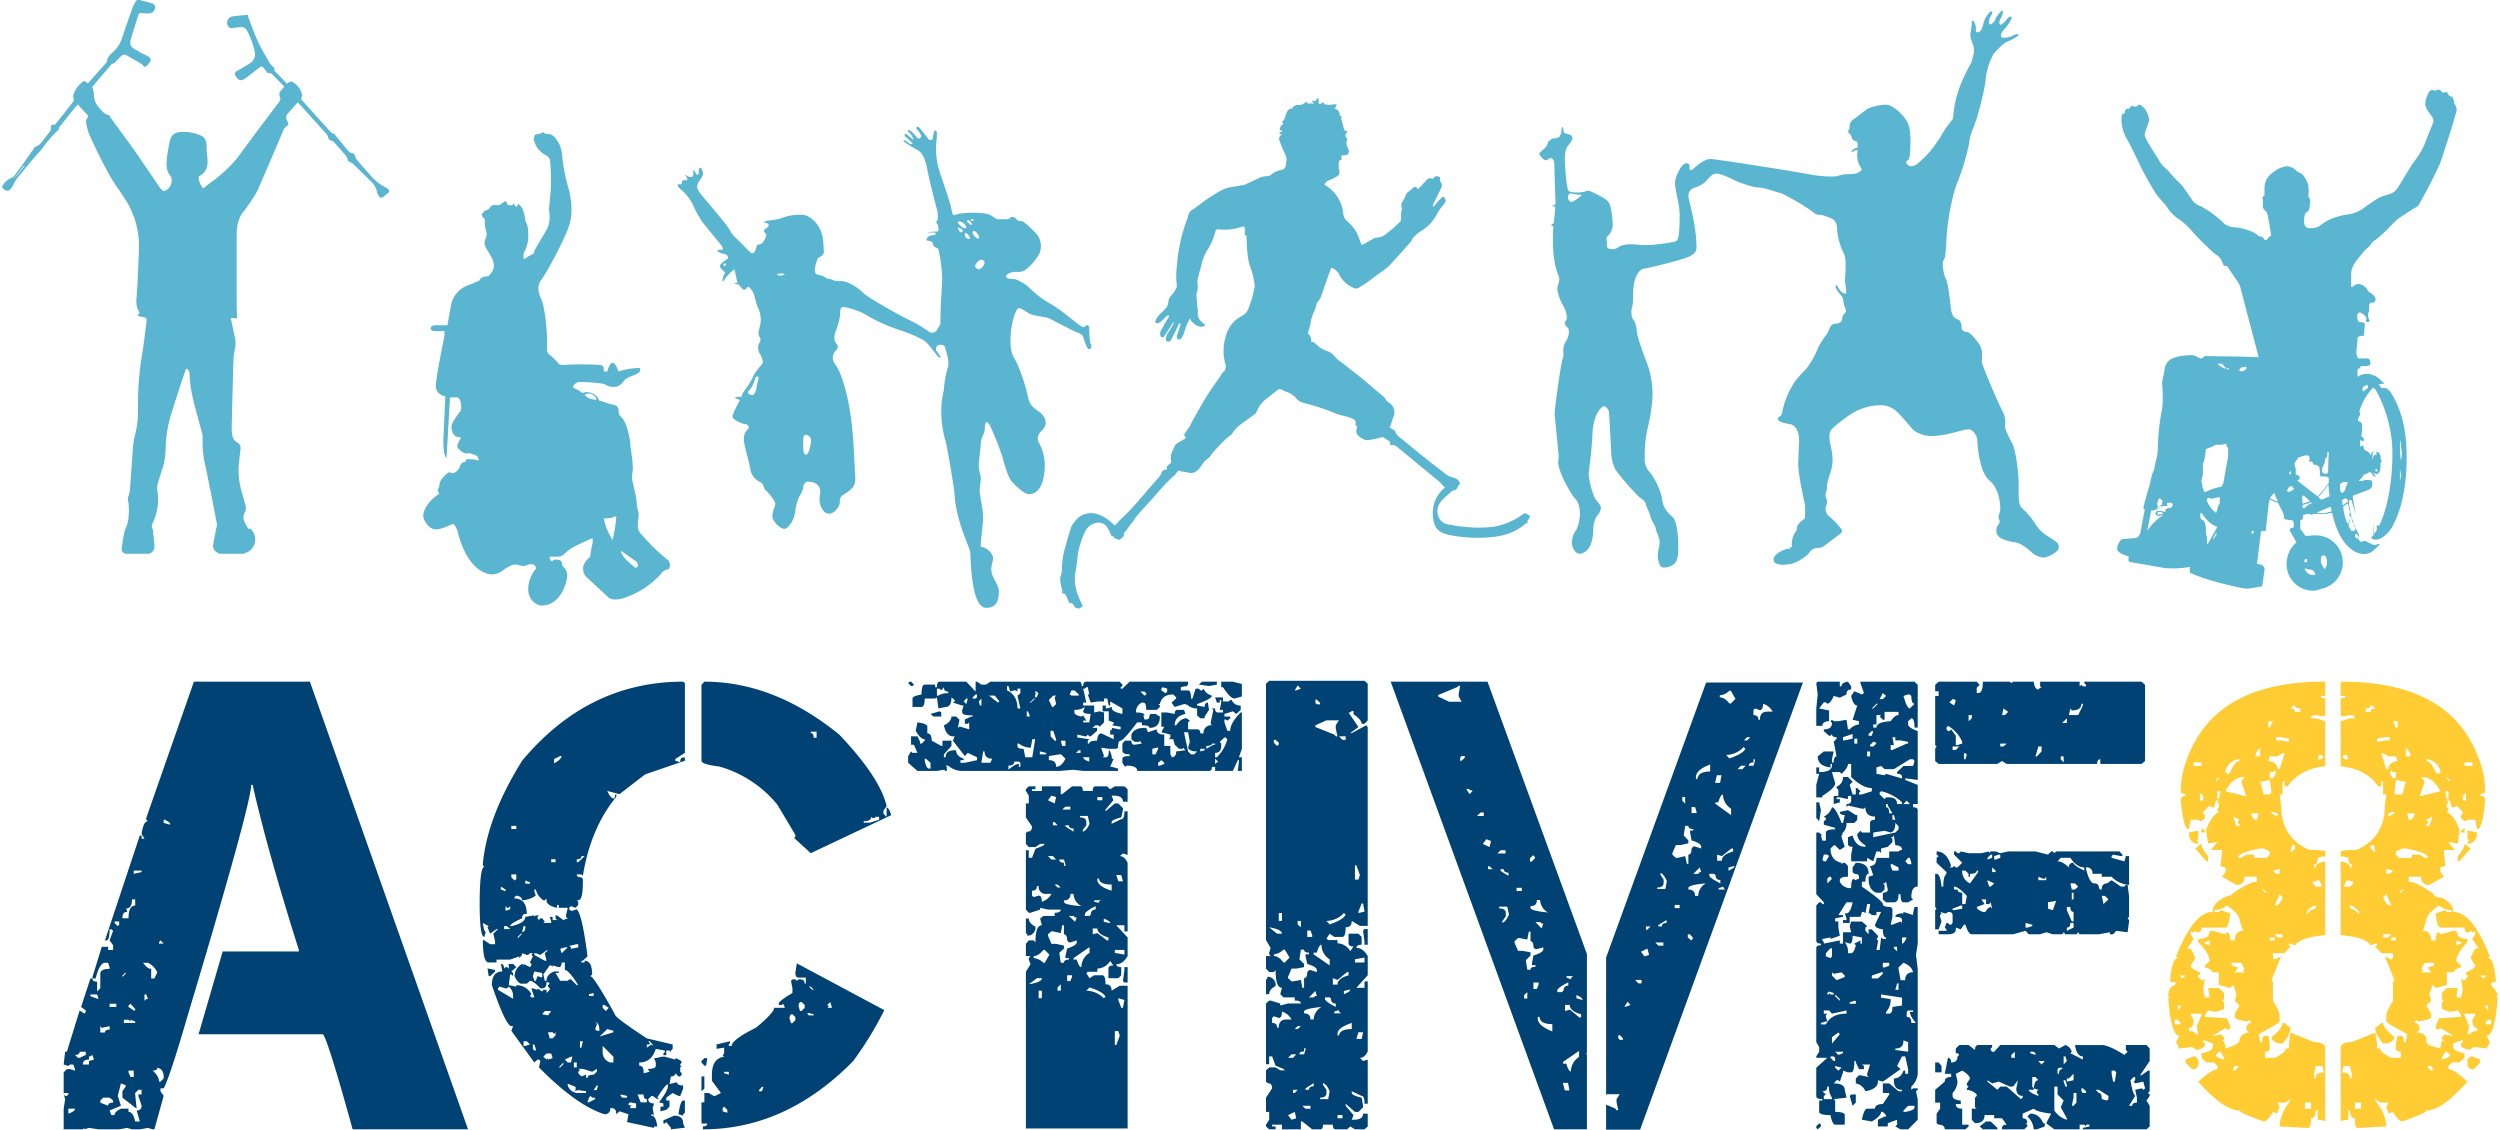 <svg xmlns="http://www.w3.org/2000/svg" width="270" height="122" viewBox="0 0 858.4 388.6">
  <path d="m105.8 234.5 54.4 154h-39.7c-6-21.8-9.5-32.7-10.3-32.7H67.5l8.3-28.5H102v-.5Q91.1 292.3 86.1 270h-.5q0 6.5-21.8 79.2c-4.2 14.5-7 22.9-8.3 25.2h-1.1v1l1.1 1.6-3.2 11.5h-.6l-1.6-.5-2.8.5h-2.7l-1.7-.5-2.7.5h-7.1l-3.3-.5-1.6.5v-.5l-.5.5h-6.6v-7.1l.5-3.3-.5-1.6.5.5h.6l.5-.5v-.5h-1.6v-7.1l1.1-1.1h1.1l1.7.5v-.5l-.6-1.6h-1.1l-.6.5-1.6-.5.5-4.4h.6l4.4-14.2 1.6 1.1.5-.6v-.5l-1.6-1.2 3.2-9.8h.7c0 .8.5 1.1 1.6 1.1v3.4l1.1-1.2V335c0-1.1 1-1.7 3.2-1.7v-.5l-.5-1.6h-1.1c-1.2 0-2.3 1.8-3.2 5.4H31v-.5l3.2-10.4h2.2v1.1h1.7v-1.6l-1.2-1.7 1.2-3.3-.6-.5h-.6c0 2.6-.4 3.8-1.1 3.8h-.5l12-36.1h.6v1.1h1l-1-1.6c.4-2.9 1.1-4.4 2.2-4.4l-.6-.5v-.6l16.4-46.9ZM22.7 381.4v1.7c1.5-.5 2.3-1.1 2.3-1.7Zm3.9-19.6c0 .7-.6 1.1-1.6 1.1l1 1h.6l2.1-1v-1.1Zm3.2 2.7c-1.4 0-2.1.5-2.1 1.7h2.1V365l1.7-.5-.5-1.6-.7.5h-.5Zm.5-22.4v.6l2.8 1-.5-1.6Zm3.4 10.9v2.2h1.6c0-.7.5-1 1.6-1V353l-2.7.6Zm0 25.6v.7l2.7 1.1c0-.7.5-1.1 1.7-1.1v-.7l-1.2-1h-2.2Zm3.2-33.3v1.1h2.3v-1.1Zm3.9 27.4-1.1 4.3 1.1 3.4-3.9 1.6.6 1.6h1.1c0-.8.7-1.5 2.2-2.2h2.6v1.1c1.1 0 1.8 1.1 2.3 3.3h1.6l-1.1-3.8a1.5 1.5 0 0 0 1.7-1.6l-1.1-3.4v-.5h1.1v-1.6h-1.1l-1.1 1.1v.5l.5 4.9-4.9-3.8v-2.2l1.1-1.6v-.5ZM38.6 317v.5l1.1 1.1.5-.5V317Zm6-7.6c0 2.1-.7 3.2-2.2 3.2l.5.5v.6c-1.1 0-1.6.7-1.6 2.2h2.1c0-2.9.8-4.4 2.3-4.4v-2.1Zm-3.3 26.2v.5l1.1-1.1v-.5Zm.5 15.2v1.1h3.9v-.5l-1.6-.6v.6l-.7-.6Zm2.3-5.5-.7.6v.5l1.8 1.2h.5v-.5Zm-.7 23v.6l.7 1.6h1.1v-2.2Zm1.8-68.8v1.1l2.7-.6v-.5Zm3.2 31.7c1 1.4 1.9 2.1 2.8 2.1v3.3h1.1l1-2.1a6.8 6.8 0 0 0-3.2-3.3Zm.5 10.9v2.2l.6-.6h.6l-.6-1.6Zm4.4 25.2c0 .7-.5 1-1.6 1 1.5 1.3 2.2 2.6 2.2 3.8h.5l1.1-1.1v-.5c0-1.8-.7-2.9-2.2-3.2Zm1.1-43.8-.5.6v.5h1.6Zm1.1-41.5v1.1l2.2.6v-.6L56 282Zm178.7-47.5.6.5v24l-3.3 2.1v.6l1.7.5c0-1.1.3-1.6 1-1.6h.6v1.1l-13.7 4.7-8.8 6.8-4.2-1.1c.7 1.6 1.4 2.4 2.1 2.6s.3-1.5 1-1.5v.9c-5.9 7.2-9.7 16.2-11.5 27.2l-.5-.5h-1.6c0 .7.5 1 1.6 1l.5.6v1.1c0 4.1-.5 6.2-1.6 6.2h-.5l.5.5v1.1l-.9 1-1.6-.6-.6.6v.5l.6.5h.5l1.5-.5c1.3 1.3 2.5 6.7 3.7 16.2l-1.6 1.5h-.5v.6h1.1v-.6c1.7 0 2.6 1.6 2.6 4.7l-.6.6c.9.2 3.7 4.6 8.4 13.1 0 .8 3.7 3.5 11 8.3l8.9 2.1v1.5l-.6.6v.5l-.5-.5h-1.1v1.6h-1v-.6l.5-.5v-.5l-3.1-.6c-1 3.2-2.9 4.7-5.7 4.7v1.1q1.5 0 1.5 2.1v.5l2.1-.5-.5-.6v-.4c1.7 0 2.6-.4 2.6-1.1v-1.1l-.6-1.5h.6l2.1-.5h1l3.6 1v-.5c1.5.5 2.2 1 2.2 1.5l-.5.6v.5h.5l-.5.6v1.5l.5.5v.5l-.5.6h-.6l-1.1-1.1c0 .7-.5 1.1-1.5 1.1l-.5 2.5h.5l2.1-.5c0 .7.7 1.1 2.1 1.1v1.1l-1 2.5h-.6l-2-1-2.2 1.6v1h1.1v2.1l-1.1 1.1-2 .5v-1.6h1v-1.1l-1.5-.4c2-2.6 3.1-4.5 3.1-5.8s-2 1.4-3.7 4.2l.6.5h-.6l-1.6-1.1h-.4l-1.1 1.1c0 1 .7 1.5 2 1.5l-.5 1.6.5 2.6-.5-.5h-.4v.5c1 0 1.7 1.2 2 3.7h-1.1v.5l-9.3-2 .5-2.7-3.1-1-1.1 1c0-1.4-.5-2.1-1.6-2.1h-.5a1.8 1.8 0 0 1-2 2.1c-6.3-2-13.8-7.3-22.5-16.1l.5-2.2-.5-.5h-.5l-1.1 1-7.9-10.9.6-1.6h-.6c-1.2 0-3.5-4.7-6.7-14.1 0-3.1 1.2-4.7 3.6-4.7l-.5-2.6c.7 0 1.1.5 1.1 1.6l.5-.5h.5l.6.5v-1.6h1.5l1.1 1.1-1.7 1.5.6.5v1.1l-.6-.6h-.4l-.5 3.7 2.6.5v-.5a5.9 5.9 0 0 1 5.2 3.1l-.5.6.5.5h1l-1-3.1h.5l1.6.5v-.5l1.6 1.1.4-.6h1.1v1.1l1.1-1.1v-.5l-.6-.6v-.5l.6-.5-.6-.6h-.5c0 1.5-.5 2.2-1.5 2.2h-.6c-1.6-1.7-2.8-2.6-3.6-2.6l-1.1 1h-2c-.7-.2-1.5-1-2.2-2.6a4.9 4.9 0 0 1 2.6-4.2l.5.5v-.5l2.2 1.1.5-.6v-.5l-.5-.5 1-2.1-.5-.5.5-.6h-1l-.6.6h-.5l-1.6-.6v.6l-1 1.1v-.6l-3.1 1.1H170v1h-2.7c-1.4 0-2-2.7-2-7.9l2.5 1.6h1.7v-1l-.6-2.6 1.6-1.6h-.5l-2.2 1.6-.9-2.2.4-.4-2-1.1c.3 2.1.6 3.1 1 3.1l-.5 1.7c-1.1 0-1.6-3.9-1.6-11.5s.5-12.6 1.6-12.6l-.5-.5v-.6q1.5-16.1 13.5-35.4c15.2-18.2 33.7-27.2 55.4-27.2Zm-67.3 98.7h.4l2.2.5v.5l-1.7 1.6h-.5Zm4.1 6.2-.5.6v.5l5.2 3.1v-1a4.1 4.1 0 0 0-1.5-3.2l-.6.6h-.5Zm.5-34.4v1l1.6.6v-.6Zm1.1 13.6v1h2.1l-1.1-1Zm.5-6.9v1.6l1.6-.5v-1.1l-.5.6h-.6Zm9.9-5.7v.6l.5 1.5a8.9 8.9 0 0 1-4.7 1.6c0-.9-.7-1.4-2-1.6l-.6.5v.5c2.8 0 4.2 1.8 4.2 5.3h-.5c-.7 0-1.1.5-1.1 1.5-2.7 1.2-4.1 2.1-4.1 2.7h.4c3.2-.7 4.8-1.8 4.8-3.2l3.1-.5v.5l.5-.5h1.1l-.5.5v.5l.5.6.5-.6h.6l.9 1.1-.5.5h2.7v-.5l-.5-1.6h1v1.1h1.5l-.5-.6v-1h.5l2.2 1.6 1.5-.6-.6-.5v-.5l.6-2.6h-3.1v-1h-.6v1c-2.4-.5-3.6-1.4-3.6-2.6v-.6l-.6.6h-.5a6.4 6.4 0 0 1-2.6-3.7Zm-7.9-21.9v1.1h1.7v-1.1Zm0 16.7v1l1.1 1.1.6-.5v-1.6Zm2.2 21.5v.5l1.5-1.6h-.4Zm2-3.7-.5 2c.7 0 1.1-.5 1.1-1.6v-.4Zm0 39.6v1.6h.6l1.6-.5-1.1-1.1Zm.6-55.3v1.1h1.6v-.5Zm3.1 31.3-.5 1.6.5 1.6h.5l.6-1.6 1.6.5v-1.6Zm-.5 25.1v1.5l.5.6h.5v-.6l-.5-1.5Zm2.6-30.8-1.6-.6h-.5v.6l3.6 2h.6l-.6-2.6 1.1-1h-.5Zm.6 20.4 2 .4 1.1-1.5h-2.2Zm6.7-17.8c0 1-.3 1.6-1 1.6l-2.1-.6v.6l-.5-.6h-.5l-2.2 3.1.5 2.2h.6c0-1.4.8-2.5 2.6-3.2h1.6v.5h-1.1l1.6 2.7h2.6l.5-.5h.6l2 2h.5c-2.1-3.4-3.7-5.2-4.6-5.2v-2.6Zm-6.3 32.4 1.1 1 .5-.5v.5l1.6-.5-.5-1.6h-1.6Zm1.6-8.4.6 2.1h1l1-1v-1.1l-.5.6-.5-.6Zm1.1-59.5v1h1.5v-1Zm1-34.5v1.5c1.5-.8 2.4-1.6 2.6-2.5h-.5Zm1.6 106.1h.5l1.1-1.1v-.6Zm.5-40.8.5 1.5 2.1-2h-1Zm1.6 38.1 1 1h1.1l.5-2h-.5Zm1 8.3v.6a3.7 3.7 0 0 0 3.6 2.6h2.7v-.6l-2.7-.4-1.5.4.6-.4v-1.1Zm.5-47.4.6.5v.5l2.5-.5v-1.1h-.5Zm1.6 40.1v1.7h1v-1.7Zm2.6-71c0 .8-.5 1.1-1.6 1.1v1h.5l2.2-2.1Zm-1.1 73.2.6.4-.6.6v.5l1.1 1.1 1.6-.6v1.1h.5c0-.7.7-1.1 2.1-1.1l1.1-1v-1l-1.6 1-3.2-1Zm.6-9.5v2.2h.5l.5-2.2Zm3.1 19.4-.5 1.6h.5l2.1-1.1v-.5h-1l-.6-.6Zm0-35.6v.6h1.6v-1Zm2.7 31.4-1.1 1.6h1.1l.4-1.6Zm-.6-21.9.6.5v.5l-.6 1.5.6.6h.9c0-1.8-.5-2.8-1.5-3.1Zm4.2 2.5-2.7 2.6 4.8-1.5v-.5Zm-1.6-8.3v1l1.1 1.1 1-1.1-1.5-1Zm0 14.1v2.1a3.7 3.7 0 0 0 2.6 3.6h1.1v-2Zm6.2 16.7v.5l.6.6h1.6v-.6Zm3.3 2.7-.6.4v.6h1l-.4.5v.5h2v-1.6Zm2.5-2.7 1.1 2.7h2.1v-1.1c-.8 0-1.1-.5-1.1-1.6Zm3.7-18.3.5.6v.5h-1v1.1l1.6-1.1.4.5v-.5l-1-1.1Zm8.9 25.6c2.1 0 3.1.9 3.1 2.7l.6 1.5h-.6l-4.2.5v-.5l-1.6-2-.5.5h-.5v-1.1Zm3.1-5.2h.6v4.2l-.6.5v.5l-1.6-.5c.4-3.1 1-4.7 1.6-4.7Zm43.9-85.1-5.7-5.2.4-.5v-.6l-6.2-10.4a39.9 39.9 0 0 0-19.9-13.1c-4.2-.5-6.2-1.2-6.2-2v-26.1l1-1.1q24 0 46.4 18.2c9.4 9.9 14.8 18.1 16.3 24.6l-1.1 1.6v1l1.1 1.1v-3.2c.5 0 1 .8 1.6 2.6Zm14.6 71.5c-15.4 15.7-32.7 23.5-51.7 23.5v-1c1 0 1.5-.4 1.5-1h-2v-7.3h1V376h1.5l1.7 1h.5l2-1-3.1-4.2v-2.1c0-3.7 1.4-5.8 4.2-6.2l-.5-.5.5-.6v-2l-2.6.4v-1.5l4.6-1.1v.6l-.4.5v.5h1q0-2.1 8.4-6.3c4.1-3.4 6.2-5.7 6.2-6.8h3.6v-.5l-.4-.5v-.5l-.5.5h-1.1v-.5c0-.5 1.6-1.8 4.7-3.6V340l-.5-2.6.5-.5h1l.5.5.6-.5h.5c1.1 0 1.6.5 1.6 1.5h.4v-2.1h-2.5c-.7 0-1.1-.5-1.1-1.6l.5-3.3 30.1 16.1a119.4 119.4 0 0 1-10.7 17.5Zm-51.2-1h1l-.4 2.6h-.6l-1-1.1v-.5Zm-1 6.3h1v4.2l-1 .9Zm7.8 10.4-.5.5v1.1l1.6.5v-1Zm0-12v.5l1.6.5v-1Zm12 6.3v.4h1l.5-1.5h-.5Zm10.5-24.6.5 1.6h.5l1-1.1v-1l-1-1c-.7 0-1 .5-1 1.5Zm3.1-4.2.5 1.6h.5l1.1-1.1v-1l-1.1-1c-.7 0-1 .5-1 1.5Zm3.1 2.2v.5l.5.4h1.6v-.4Zm.5-9 1.1 1.1h.5l-1-1.1Zm.6-87.7v.5c.7 0 1 .5 1 1.6h1v-2.1Zm5.7 94 .5.5-.5.5h1.6l-.6-2Zm15.1-64.7c0 1-.9 1.5-2.6 1.5v.5h2.2l3.1-1v-1h-1.1l-.5.4h-.6Zm117.2-41.7c0 .7-1.7 1.7-5.1 2.9v.5l2.6.5c0-1 .4-1.5 1.1-1.5l.4 2.5-1.5 2.3v.6h-1.5l-1.1-1v-2.4a4.6 4.6 0 0 1-3.6-1.5v.5l-.4-.5h-.5l-3.2 1-1.1-1.5 1.6-1.4v-.4l-1-1c-2.6 0-4.1 1.1-4.6 3.3h-.6l.6.5v.5l-1.1 1h-3.6c0-1.7-.3-2.5-1-2.5h-.5a3.4 3.4 0 0 0-2 3.4c1.9 0 2.9.3 2.9 1h-.4l.4 1.4h.6c.8 0 1.1-.5 1.1-1.4l.4-.5h1.7l1.5.9q0 3.9-3.6 3.9c0-.6-.8-.9-2.6-.9v-1h-1.6q-4.8 6.3-5.7 6.3t-.9 2.4l-.6.4h-2.6l-2.5-.4v.4l.9 2.5-.5.4h1.1c.7 0 1-.7 1-2s1.1.9 1.1 2.5h.6l-1.2 2.8h.6l2.1.6v.8h-12l-3.5-.4-4.6.4h-34.1a7.4 7.4 0 0 1-4.2-1.8h-.9l.4.4v1.4h-.4l-.6-.4-2.4.4h-6.7l-3.2-2.8v-2.3l1-1.6.5.5h1.7l-1.2-2.8h-1v-2.9h2.2l.9 1.9v.6h.5l1.1-1v-.5c-1 0-2-1-3.1-2.9l.6-2.9c2.3.3 3.4.8 3.4 1.5v2.3c1 0 1.5.8 1.5 2.5l3.3 1.8h.4v-1.8h3.1v1.8l-2.6 2.9v1h.6c0-1.6 1-2.4 3.1-2.4h.5c0 1.3.9 2.3 2.6 2.9v.5h-1.1v.9h1.5l4.2-.9v-1l-3.2-1.5-1 1.1-4.1-5.3.6-1.5h-.6c-1.5 0-2.6-1.3-3.1-3.8 1.6-.7 2.5-1.7 2.6-3h1.6l1.1 1v.4l-.5 2.5.5-.4h.4l3 .9v-2.4l-.5.5h-1v-1.5l2.2-1h.5v-.4c-2.4 0-3.6-.3-3.6-1v-.9l.5-1.5h-.5l-3.2-1 .6-.4v-.5l-1.1-.9c0 2.2-.7 3.3-2 3.3l-2.5.5-.5-3.8-.6.4h-3.6c0 1.9-.4 2.9-1.1 2.9h-3.1v-2.9c0-.6 1-1 3.1-1.4 0-2.3.4-3.4 1.1-3.4h3.6v.9h.6c0-1.3.3-1.9.9-1.9h9.2l3.2 3.4v-3.4h.5l1.5 1h1.6l1.5-1h30.4c.7 0 1 .5 1 1.5h.5c0-1 .4-1.5 1.1-1.5h11.4l1 1v.5l-.6.4v.5h.6l2.5-2.4h20.1v1l-.9.9v-.4l-1.6.4v1.1h2.5c.7 0 1 .9 1 2.8h.5l1.1-3.4h1.1l.5.6h.6l.5-.6a4.4 4.4 0 0 0 2.9 2.4Zm-102.5-3.8-.5.5h-.5l-1-1 .5-.5h.5Zm4.1 25.5h-.4v.5c.3 1.9.8 2.9 1.5 2.9h.5v-2Zm5.3-14.5h-2.7l-1-.9 3.1-.9.6.4Zm2.4-8.6a1.3 1.3 0 0 1-1.5-1.5l-.9 1.1-.6-.6h-.9v2.4h.5a5.3 5.3 0 0 1 3.4-.8Zm6.7 2.4h-.5l-.9 1 .9.9Zm3.2-1.4h-.5l-1 1v.4h1l.5-.4Zm1.5 1.4-.9 1 .4 1.4h.5Zm3.7 20.7c-1.7 0-2.6-.8-2.6-2.5h-.5l-.6 3.9h3.1Zm.9-21.7h-2l3.1 2.4.5-.4Zm8.8-2.4h-1v1l-.6-.4h-.5l-1.5.4v-.4l-.5-1.5h-.5v1.5c2.4 1.1 3.6 3.2 3.6 6.2h1l-1-4.4 1-.8Zm0 25.5-.5-.4h-1.6c0 .9-.7 1.4-2 1.4v1.4c1.5-1.3 2.7-2 3.6-2v1h.5Zm5.1-8.1h-1l-.5 2.9h-.4a6.6 6.6 0 0 1-3.7-1.4h-.5v.8c0 .7.7 1 2.1 1l.6 2.9h2.4Zm-3.2 133.9v-53.9l1.6-2.6-.6-1.6v-.5l.6-.7h-1.6v-4.2l1-1.2h1.7l.6.7c0-4 .7-5.9 2.2-5.9l-.6-2.3 1.1-.9h3.9V314c1.4 0 2.1-.4 2.1-1.1h-4.4l-2.7-.6v.6l-3.3 1.1h-.6l-1-1.1v-20.4h1v2.6h1.1l1.2-3.1 2.7-1.1.5-.6H357l-1.6 1.1h-2.3l-1-1.1v-3.7l.5-.5c1.1 0 1.6-.6 1.6-1.8l-2.1-3.1v-4.8h1v-2.7l-1-1.6v-.6l1-1h2.3v1h-1.2v.6h3.4v-1.6h6.5v2.7h.5l3.4-2.7h2.7c.7 0 1 .5 1 1.6h3.4c0-1.1.3-1.6 1-1.6h3.9l1.1 1 1.6-1h3.3l1.1 1v4.3h-1.6q0-2.1-3.3-2.1h-.6l.6 1.6-2.7 3.2v.6l3.2-2.7h1.2l1.6 1.6v.5l-.6 2.7c-2.2.5-3.3 1.1-3.3 1.6v.6l3.3-1.6c.8 0 1.1-.9 1.1-2.7h1.1v15l-1.6-.5-1.1.9c1.1 0 2 .8 2.7 2.3v23.6H386v-2.1h-2.8l3.9 4.2v6.4c-1.1 1.9-2.4 2.8-3.9 2.8 0 .6.6 1 1.7 1v2.8l-1 1h-3.4v-3.3c0-.7.6-1.1 1.7-1.1l-1.1-1.5a5.4 5.4 0 0 1-4.4 2.6v1.1h-3.3l-.5.5 1.1 1.7 1.6-1h2.8c.7 0 1.1 1 1.1 3.1 1.4 0 2.1.7 2.1 2.2l2.8-1.7h2.7v49.1Zm.5-66.8-.5-.4v-5h1c0 1.1.8 2 2.3 2.8a2.8 2.8 0 0 1-2.8 3.1Zm.2-76.7h-.4v1.8h1v-.4Zm4.8 91.8h-1.7l-2.8 2.1q4.5-.7 4.5-2.1Zm-2.3-96.2h-.4l-1.5 1.4h.4Zm5.6 67.2h-1.7a2.4 2.4 0 0 1-2.7-2.7h-.6c0 1.1-.5 1.6-1.7 1.6v1.7l.6.5 1.7-.5c.7 0 1.1.7 1.1 2.1a5.6 5.6 0 0 0 3.3-2.7Zm-2.8 23.7h.5l1.6-2.8-1.6-1.6h-.5q-1.7 2.1-3.3 2.1v.7a5.1 5.1 0 0 1 3.3 1.6Zm-1.7-92.7-.6-.6h-.5v.6h.5l-.5.4v1h.5Zm1.2 104.9v-2.6h-1.1v2.6Zm1.5-84.4-2.2-.5v1h2.2Zm2.9 17.4.5-2.2-1.6-.5-1.2 1.6Zm-1.1 19.3h1.6l-1.1-1.2h-1.7Zm4.3 35.5c0-.7.6-1.1 1.7-1.1v-.5h-1.2v-.7l.6-2.6q3.3-1.1 3.3-2.1v-.7l-2.2.7h-.5l-.6-.7c0-1.4-.4-2.1-1.1-2.1v-3.1h-.6l-.5 2.7-2.7-.6h-.5l-1.2 1v.5l1.2 2.8h1.6l2.7.6v1l-1.6 1.5.5 3.4Zm-2.7-91.9h-1l-1.5 1.5 1.1 2.4h.4l1-1-.5-2.3Zm1.7 20.2h-.5l-3.7.6v1.4c1.7 0 2.5.7 2.5 2.3 1.4-.1 2.4-1.1 3.2-2.8Zm-2.7-8.1h-.9v1.9l1.4 1.5h.5v-.5Zm1.5 32.5-1-1.1h-.6v1.1Zm0 21.4h1.1l-1.1-1h-1Zm1.1 35.5v-2.2l-1.1 1.1v1.1Zm1.6-42.9v-.6l-.5-1.6h-1.6c0 .7.5 1.1 1.6 1.1v1.1Zm0-43.1h-1.5v.4l.4 1.4h1.1Zm1.7 23.7v-1h-1.7l-1.1 1Zm3.8 33.2a4.8 4.8 0 0 1-2.7-4.2h-1.1a1.9 1.9 0 0 1-2.2 2.2v.5q0 1.1 6 1.5Zm-2.7-25.6V285c-1.1 0-1.6-.4-1.6-1.1h-1.2v.4Zm-1.1 51.4.6-1.5v-.5h-1.7v2Zm1.6-20.4.6-1.5h-.6l-.5-.5h-1.6Zm-.2-79.6h-1l-.6 1.4.6.4h2.5v-.4Zm.8 92.6c.5 1.7 1 2.6 1.6 2.6a5.7 5.7 0 0 1 2.8-4.9v-2l-5.5 3.8v.5Zm4.8-84.5c-1.7 0-2.6-.3-2.6-.9l.6-1.5a5.9 5.9 0 0 1-3.6 1v.9c0 .6.9 1.1 2.5 1.4l.5-.4 1.1 1.8h-1.1v.6h2.1Zm-3.5 12.5h-.6l-1 .9h1.6Zm10.2-16.8v1.4h-.5l-.5-2.4H379v1h-2l-2.6.4-1-2.8h.5l-.5-2.5h-.5l-.5.5h-.6l1.1 4.8h-1.1v1h3.8v2.4l1.9-.4 1.5.4v3.4l-1.5 1.5-.5-.5h-1l-1 .9h1.6v1l-2.2 1.9h-.5l-.5-.6-.5.6h-.5l-2.6-.6v1l4.1.6-.5.5v1h.5c0-.7.9-1 2.7-1 .1-1.7.6-2.5 1.5-2.5l4.2 2v-1.6h-1.2v-1.3l.6-.5v-.5l2.6.5h.4v-.9l-3-.5.6-.5v-.5l-1.7-.6v-3.2h-2.1v-2h1.1v1h.5l1.6-.5v.5c0 .7 1.2 1.4 3.6 1.9v-1.9Zm-7.1 42.1-.6-2.7h-2.7v.5c1.5 0 2.2.6 2.2 1.6v1.1l-1.2 1.6v.6c.8-.2 1.6-1.1 2.3-2.7Zm-.1-22.9h-2.1q0 .8 2.1 1.5Zm.1 54.6.5-.6a1.4 1.4 0 0 1 1.6-1.6v-1.2c-2.5 1.3-3.7 2.2-3.7 2.8v.6Zm4.9 28.3.6-.5c-.5-1.1-2.3-2.2-5.5-3.2l-1.1 1.1a8.6 8.6 0 0 1 6 2.6Zm1.1-19.9h.5v-1c-2.5-.7-3.8-1.8-3.8-3.1h-1.6v2l1.6-.4Zm-2.8-12.9v-.4l.7-.5h-2.3v.5Zm1.2-35.3v-1.1h-1.7v1.1Zm3.2 31.1v-2.1c-2.8 0-4.2-.7-4.4-2.1h-.5v.5c0 1.4 1.6 2.7 4.9 3.7Zm-.5 11.2c0-.5-.7-1-2.2-1.6v1.1Zm4.9 10.8v-1.6h-3.3v1Zm-2.8 31.1 1.2-3.2-.5-1.6h-1.2v4.8Zm2.3-56.3-.6-2.2h-1.7l.7 2.2Zm0 43.5.5-2.7-2.1-.6v.6l1 2.7Zm40.9-89.1-1 2.9h1v4.7H425l.4-3.2v-.5h-.4l-1.7 3.7h-6.1v-1.4h-1.1c0 .9-.3 1.4-1 1.4h-24.7q0-1.8-3.6-1.8l-.6.4-.9-1.4V261c0-.6.8-.9 2.5-.9v-.6c-1.7 0-2.5-.4-2.5-1.4v-2.3l.9-1h2.2c0 .9.3 1.4 1.1 1.4l2.5-.4-.5-.6v-.4l-.5.4h-1.5l-1.1-.9v-1.6c.6-1.5 2.1-2.3 4.5-2.3h.6l.6 1.5 3-1c0 1.2.8 1.8 2.6 1.8v3.9h2.1v2.9l.4.6v.4c1.1 0 1.6-.7 1.6-2l3.2-.4-.5-.5v-.4l-.5.4h-1.2l-1.5-1.4-.5-1.9h-1.5l.5-.6v-1l-3.1-.8 1-1.9h-1v-4.9h2l2.6.5c0-1 .3-1.4 1-1.4h2.2l.5 1.4c-2.5.5-3.7 1.9-3.7 3.9h.5c1.1-1.6 2.2-2.4 3.6-2.4l1.1.8-.6.6v2.4h3.1c.8 0 1.1.5 1.1 1.4h1.1a2.6 2.6 0 0 1 2.9-2.8l-.4-.5v-.5l.9-4.3-.5-.5h1.1c0 1 .3 1.4 1 1.4h1.7v-.9h-1.1l.5-2.5v-.9h-.5v.9h-1l-.6-1.8h2.7v1.4h2l.5-.5h.5a3.1 3.1 0 0 0 3.1 1.9v1.5l-1.5 1.4-1.2-.9-2.9.9v.9h2v.6l-1 .8-.6-.4h-.4v1l1 2.9h1q0-2.7 3.6-6.3h.4ZM386 338l-.5-.5.5-3.8v-1h1.1v5.3Zm7.5-99.5-.6-.6h-1.4l1.4 1.4.6-.4Zm4.1 18.7h-.5l-1.5.4v1.9h1.1l.9-1.9Zm1.1 4.3-1.1.9v1h.6l1.5-.6v-.4Zm2-24.6-1.5-.5-.5.5v.6l1.5 1 .5-.6Zm10.3 21.6c-1.7 0-2.8-.4-3.1-1.3l.6-2-.6-3.3h-1.4l1.4 6.6 1 1h1.1Zm6.8-24v1l-2.7.5-3.5-.5 1.1-1Zm-4.2 23.1h-1.5v.9l1.5-.4Zm3.6-1.8h-1.1c0 .5-.6.8-1.9.8v1l2.4-1.4h.6Zm4.2-1.5-.6-.6h-.4l-1.6 1.5.5.6v.8q0 2.4-2.1 2.4v1.5h.6a13.6 13.6 0 0 0 3.6-6.2Zm-4.2 6.7v1.8l1-.8Zm9.2-21.4-2.5.7c-1 0-2.3-1.3-4-3.9h-.6v-1.9h4l3.1.8Zm9.4-5.4h32.8l1.1 1v12.6l-1.1 1.2h-1c0-.9-1-2.1-2.8-3.3v-1.1h-.6l-.5.5h-.6l3.4 5-2.8 2.1h.5l5-2.7.5.6v68.4H467l-2.8-1.7c0 1.5-.7 2.2-2.1 2.2 0 2.2-.4 3.3-1.1 3.3h-2.8l-1.6-1.1-1.1 1.7.6.5h3.2v1.1a5.3 5.3 0 0 1 4.4 2.7l1.1-1.6c-1.1 0-1.7-.4-1.7-1.1v-3.3h3.4l1.1 1.1v2.7c-1.2 0-1.8.4-1.8 1.1 1.5 0 2.8.9 3.9 2.8v6.6l-3.9 4.3h2.8v-2.2h1.1v24.1c-.7 1.5-1.6 2.2-2.7 2.2l1.1 1.1 1.6-.5v15.2h-1.1c0-1.8-.3-2.7-1-2.7l-3.4-1.6v.6c0 .5 1.1 1.1 3.4 1.6l.5 2.8v.5l-1.6 1.6h-1.2l-3.2-2.8v.7l2.7 3.2-.6 1.6h.6q3.3 0 3.3-2.1h1.6v4.4l-1.1 1h-3.3l-1.6-1-1.1 1h-3.9c-.7 0-1-.5-1-1.6h-3.4c0 1.1-.3 1.6-1 1.6h-2.7l-3.4-2.7h-.5v2.7h-6.5v-1.6h-3.4v.6h1.2v1h-2.2l-1.1-1v-.6l1.1-1.7v-2.7h-1.1v-4.9l2.1-3.2c0-1.2-.5-1.8-1.6-1.8l-.5-.5v-3.9l1.1-1h2.2l1.6 1h1.6l-.5-.5-2.7-1.1-1.2-3.2h-1v2.7h-1.1v-20.9l1.1-1h.5l3.3 1v.7l2.7-.7h4.4c0-.7-.7-1-2.1-1v-1.1h-3.9l-1.1-1.1.6-2.2c-1.5 0-2.2-2-2.2-6.1l-.6.7h-1.6l-1.1-1.2v-4.3h1.6l-.5-.6v-.6l.5-1.6-1.6-2.7v-88.2Zm-.6 101.8a2.8 2.8 0 0 1 2.8 3.2c-1.5.8-2.2 1.7-2.2 2.8h-1.1v-4.9l.5-.6Zm0 0a2.8 2.8 0 0 1 2.8 3.2c-1.5.8-2.2 1.7-2.2 2.8h-1.1v-4.9l.5-.6Zm.6-17 2.7 2.2h1.7c0-1-1.5-1.7-4.4-2.2Zm4.4 29c0 1.5-.4 2.2-1.1 2.2l-1.7-.6-.6.6v1.7c1.2 0 1.7.5 1.7 1.6h.6c0-1.9.9-2.8 2.7-2.8h1.7a5.6 5.6 0 0 0-3.3-2.7Zm-2.8-93.5v1l1.1 1.1.6-.5v-.6l-1.1-1Zm0 73.8v.6c1.1 0 2.2.7 3.3 2.2h.5l1.6-1.7-1.6-2.7h-.5a5.6 5.6 0 0 1-3.3 1.6Zm1.7-14.2v2.7h1.1v-2.7Zm7.6 12.6-.5 3.3 1.6 1.6v1.1l-2.7.5h-1.6l-1.2 2.8v.5l1.2 1.1h.5l2.7-.5.5 2.7h.6v-3.3c.7 0 1.1-.7 1.1-2.1l.6-.7h.5l2.2.7v-.7q0-1.1-3.3-2.1l-.6-2.7v-.6h1.2v-.6c-1.1 0-1.7-.3-1.7-1Zm-4.4 37.2h1.7l1.1-1.2h-1.6Zm0 19.7 1.2 1.6 1.6-.5-.5-2.2Zm1.7-8.7v1.1h.6l1-1.1Zm1.6-139.1-1 1.7h.5l1.6-.6Zm-1 118.2h1l1.1-1h-1.1Zm1-37.2v1.2l1.1 1v-2.2Zm2.2 43.8v1.1c-1.1 0-1.6.3-1.6 1h1.6l.5-1.6v-.5Zm-.6 19.8 1.1 1h1.7v-1Zm.6-32.4v.6c1.5 0 2.2.7 2.2 2.1h1.1a5.2 5.2 0 0 1 2.7-4.3c-4 .4-6 .9-6 1.6Zm.5 26.4v.5h1.2c0-.8.5-1.2 1.6-1.2v-1.1Zm.6-54.3v2.2h1.7v-.6l-.6-1.6Zm.6 23h1.6l.6-.5h.5l-.5-1.7Zm1.6-15.4v.6l5.5 3.8V330a5.8 5.8 0 0 1-2.8-5c-.6 0-1.1.9-1.6 2.7Zm.6-87v1.1l.5.5h1.1v-.5l-1.1-1.1Zm0 8.8v.6l6.5 2.6.5.6h.6l-.6-2.7v-1.1l1.1-1.7h-4.3Zm2.6 123.1v.6l1.2 1.7v1.1c0 1-.7 1.6-2.2 1.6v.5h2.8l.5-2.7c-.7-1.7-1.5-2.6-2.3-2.8Zm.7-29.5v.5c0 .6 1.2 1.5 3.7 2.8v-1.2a1.4 1.4 0 0 1-1.6-1.6l-.5-.5Zm.5-26.3 1.1 1.2c3.2-1.1 5-2.2 5.5-3.4l-.6-.5a8.3 8.3 0 0 1-6 2.7Zm3.8 20.3-1.6-.6v2.2h1.6c0-1.4 1.3-2.5 3.8-3.2v-1.1h-.5Zm-1.1 10.9v.6h2.3l-.7-.6v-.5Zm1.1 7.7v.5h.5c.2-1.4 1.6-2.2 4.4-2.2v-2.1c-3.3 1.1-4.9 2.3-4.9 3.8Zm0 27.9v1.1h1.7v-1.1Zm.5-130.3 1.2 1.2h1.1v-1.2Zm1.7 87.6v1.1c1.5-.6 2.2-1.1 2.2-1.6Zm3.8-43.2v4.9h1.2l.5-1.6-1.2-3.3Zm0 32.3v1.1h3.3v-1.7Zm1.2 25.1-.7 2.3h1.8l.5-2.3Zm1.1-44.3-1.1 2.8v.5l2.1-.5-.5-2.8Zm2.1 8.8v5.4h-1.1v-1l-.5-3.9.5-.5Zm0 0v5.4h-1.1v-1l-.5-3.9.5-.5Zm75.4 42.6-.4.4h.4v25.9h-11.3l-56.2-154h33.3l34.2 93.7Zm-47.4-120.8h4.3l-1-1.8v-1l.5-2.7h-.5l-.6.5-6.5 2.7v.5Zm4.3 20.3 1.1-1.1v-.5H502l-.5.5v1.1Zm3.8 10.4-1.6-.7h-.6l1.1 1.8Zm3.8 8.6v-1.2h-1.1l-1.2 1.2Zm2 10.7.5-2.1-1.6-.6-1.2 1.6Zm1.1 7.6-1.1-1h-.5v1Zm4.4-5.4v-1.1h-1.7l-1.1 1.1Zm1.2 21-.6-2.7h-2.8v.6c1.5 0 2.3.5 2.3 1.6v1.1l-1.2 1.7v.5c.8-.1 1.5-1.1 2.3-2.8Zm-.2-13.3v-1.1c-1 0-1.6-.4-1.6-1.2h-1.1v.6Zm7.6 32.3c0-.7.5-1 1.7-1v-.6h-1.2v-.6l.5-2.7c2.3-.7 3.4-1.4 3.4-2.2v-.6l-2.2.6h-.5l-.7-.6c0-1.4-.3-2.1-1-2.1v-3.3h-.6l-.5 2.7-2.7-.5h-.5l-1.2 1.1v.5l1.2 2.8h1.6l2.7.5v1.1l-1.6 1.6.5 3.3Zm-3-27.1v-1.1h-1.8v1.1Zm1.9 37v-2.2l-1.1 1v1.2Zm1.5-47.1 1.1-1.1v-.5l-.6-.6-1.1 1.1v1.1Zm5.6 17.5a5.2 5.2 0 0 1-2.7-4.3h-1.1c0 1.4-.7 2.1-2.2 2.1v.6c0 .7 2 1.2 6 1.6Zm-3.8 26.3.6-1.6v-.6h-1.8v2.2Zm1.6-20.8.6-1.7h-.6l-.5-.5h-1.6Zm3.7 35.4v-2.5c-2.8 0-4.3-.8-4.4-2.5h-.6v.6c0 1.6 1.7 3.1 5 4.4Zm3.3-13.5.6-.6a1.4 1.4 0 0 1 1.6-1.6v-1.2c-2.5 1.3-3.8 2.3-3.8 2.8v.6Zm2.6 33.8-.5-2.6h-1.8l.7 2.6Zm-1.1-9.2c.5 1.8 1.1 2.7 1.6 2.7a5.9 5.9 0 0 1 2.8-5v-2.1l-5.5 3.8v.6Zm4.5-15.9h.6v-1.1c-2.6-.7-3.9-1.8-3.9-3.2h-1.6v2.1l1.6-.5Zm-2.8-13.1v-.6l.7-.5h-2.3v.5Zm3.9 7.1c0-.6-.7-1.1-2.1-1.7v1.1Zm8.1 36 3.1 1.3.5.6h.6l-.6-2.7v-1.1l1.1-1.7h-4.3l-.4.2v-47.2l34.4-94.6h33.3l-56 153.8h-11.7Zm4.2-23.9v1.1l.5.5h1.1v-.5l-1.1-1.1Zm3.2-11.5-1.1 1.7h.5l1.6-.6Zm2.6-7.5 1.1 1.2h1.1v-1.2Zm2-9.7 1.2 1.6 1.6-.5-.6-2.2Zm1.7-8.7v1.1h.5l1.1-1.1Zm3.2 5.5 1.1 1.1h1.7v-1.1Zm1.8-23.9v.6l1.1 1.7v1.1c0 1-.7 1.6-2.2 1.6v.5h2.8l.5-2.7c-.7-1.7-1.5-2.6-2.2-2.8Zm-.7 17.9v.5h1.2c0-.8.5-1.2 1.6-1.2v-1Zm9.2-34.1-.5 3.3 1.6 1.7v1l-2.7.6h-1.6l-1.2 2.8v.5l1.2 1.1h.6l2.6-.6.6 2.7h.5V294c.7 0 1.1-.7 1.1-2.1l.6-.7h.6l2.1.7v-.7q0-1.1-3.3-2.1l-.5-2.7v-.7h1.1v-.5c-1.1 0-1.7-.4-1.7-1.1Zm-3.6 27.2v1.1h1.7v-1.1Zm2.6-37.1v1.2l1 1.1v-2.3Zm1.9 47.2v1.1l1.2 1 .5-.5v-.5l-1-1.1Zm.2-15.9v.5c1.5 0 2.3.7 2.3 2.2h1.1a5 5 0 0 1 2.6-4.3c-4 .3-6 .9-6 1.6Zm1.1-27.9v2.1h1.7v-.5l-.5-1.6Zm.6 23h1.7l.5-.6h.5l-.5-1.6Zm.9-33.2v.6h.5c.2-1.7 1.6-2.6 4.4-2.6V263c-3.3 1.2-4.9 2.7-4.9 4.4Zm4.6 33.2v.5c0 .6 1.3 1.5 3.8 2.8v-1.2a1.4 1.4 0 0 1-1.6-1.6l-.6-.5Zm2.6-33.9-.6 2.6h1.7l.5-2.6Zm-.5 9.3v.5l5.4 3.9v-2.2a5.9 5.9 0 0 1-2.8-4.9c-.5 0-1.1.9-1.6 2.7Zm2.2 18.5-1.6-.5v2.1h1.6c0-1.4 1.3-2.5 3.9-3.2v-1h-.6Zm-1.1 11v.5h2.3l-.6-.5v-.5Zm.4-66.3v.7q1.7 0 3.3 2.1h.5l1.6-1.6-1.6-2.8h-.5a5.1 5.1 0 0 1-3.3 1.6Zm2.2 20.5 1.1 1.2c3.2-1.1 5-2.2 5.5-3.3l-.6-.6a8.3 8.3 0 0 1-6 2.7Zm.8 38.7v1.1c1.4-.6 2.1-1.1 2.1-1.6Zm3.1-33.8h1.7l1.1-1.2h-1.6Zm2.2-9.9h1.1l1.1-1.1h-1.1Zm3.3 6.5v1.1c-1.1 0-1.6.4-1.6 1.1h1.6l.5-1.6v-.6Zm3.3-19.1c0 1.4-.4 2.2-1.1 2.2l-1.7-.6-.5.6v1.7c1.1 0 1.7.5 1.7 1.6h.5c0-1.9.9-2.8 2.7-2.8h1.7a5.6 5.6 0 0 0-3.3-2.7Zm33.5-7.6h18.6l1.1 1.1v14.7h-1.1c0-2.2-.4-3.2-1.1-3.2l-1.1 1v1.1c0 .7 1.1 1.5 3.3 2.3v16.8l-3.8-.5h-.5v.5l4.3 1.7v6.6h-1.6v1.1c1 0 1.6.3 1.6 1V305c-1.5 0-2.2 1.2-2.2 3.8l.6.6-1.7 1H654c-.7 0-1-.9-1-2.8h-.7c0 1.9-.5 2.8-1.6 2.8H648l-1.1-1v-2.3c1.1 0 1.7-.4 1.7-1.1l-.6-2.7-.5.6h-.6l.6.5v1.6l-1.2 1.1h-1.6c-1.8-.6-2.7-2.3-2.7-4.8v-.7l1.6-.5-1.1-3.2c1.5 0 2.2-1 2.2-2.8h4.4v-2.2h3.2l.7-.5h.5c0-1.1-.8-1.6-2.3-1.6l-.5-3.4-.5.6h-.6l.6.5v1.2l-1.6 1.6-2.3.6v1.6l-.5-.6h-1.1l-1.1 3.4-2.1-1.2v1.2H636V294l.5-2.7c-1 0-1.6-.3-1.6-1.1V288l1.6-.6c.7 2.6 2.1 3.9 4.4 3.9v-.5c-1.8-1.1-2.8-2.4-2.8-3.9l1.1-1.1.5.6h2.8v-3.3c0-.7.6-1.1 1.7-1.1v-1.1c-2.2 0-3.3-1.1-3.3-3.2l-.5.5h-.7l-4.8-1.1-.5.6v-1.1c1.1 0 1.6-.4 1.6-1.2v-1.6h-1.1v1.1l-2.8-.6H631v.6h1.1v1.1l-2.1.6v-2.8h1.6v-2.1l-.6-.6v-.5a3.4 3.4 0 0 0 2.2-3.3h1.7l1.6 1.6-1 1.1 1 3.3h1.1v-2.2h.5l1.1 1.1-.5.5v.6h1l3.4-1.1v-1.1c-2.1 0-4.5-1.3-7.1-3.8v-4.5h-1.1c0 .9-.7 2-2.2 3.4l-.6-.6h-2.7l1.1 3.8c0 1.1-1.5 2.6-4.4 4.4v.5H624V270l1-3.8h-1V264h1v1.6c2.8 0 4.2-.7 4.4-2.1v-.7h-.5v1.2c-2.9-.3-4.4-1.6-4.4-3.8l2.1-1.7h3.4l-.6 2.7v1.1h.6c0-1.4.4-2.1 1-2.1l-1-5 1-1.1v-.5c-1 0-1.6-.3-1.6-1.1l-.5.6h-.5l-1.8-1.6v-.6c1.9 0 2.8-.7 2.8-2.2l-.5-.6.5-.5.6.5h1.6l2.8-.5.5 3.3h.6a5.1 5.1 0 0 1 3.2-1.7v-1.1l-2.2-.5 1.6-4.9q-1.4 0-2.1-3.3l1.1-1.6 2.6 1.1.7-.5-1.2-3.4Zm-7.1 0v1.6h.6c0-.9.7-1.4 2.2-1.6l1.1 1.6v1.1c-1.1 0-1.6.5-1.6 1.7l-2.3 1.1-2.1-.6c-.7 1.7-1.5 2.6-2.2 2.7l-.5-.5h-.7l-1.6 2.1 3.4.7v3.7c-1.5 0-2.3.6-2.3 1.6H624v-6l.5-4.8-.5-3.9.5-.5ZM624 276h1l.6 2.7-.6 3.8-1-1.1Zm5.4 1.7q1.2 0 3.3 5.4h.5l.6-2.7c-1.1 0-1.7-.4-1.7-1.1l2.8-.6 2.7 1.7h.5v1.6l-1 1.1h-2.7a4.5 4.5 0 0 1-1.7 3.8h.5l-.5.5v.6l1.1 3.3-1.7 1.1-1.6-1.6h-.5l-1.1 1.1c0 2.7 1.3 4.4 3.8 4.9v.5l.5-.5h.6l1.1 1.1v3.7c-1.8 0-2.8.4-2.8 1.2v.5a3.9 3.9 0 0 0 3.9 2.2c0-2.2.3-3.2 1.1-3.2v.5l1.6-.5v-.7c0-.7-.6-1-1.6-1l-.6-.6v-1.6l1.1-1.6c2.9 0 4.4 1.2 4.4 3.8-.7 0-1.1.9-1.1 2.7h-1.2v1.7q7.2 5 7.2 6c0 .7.9 1 2.7 1l.6.6v2.8l-.6 2.7h.6l2.8-1.1.5.5v-1c0-.8-.8-1.1-2.3-1.1 0-.8 1-1.2 2.8-1.2v-.5l3.3 1.1v-.6l.5-2.2h1.1v12.6l-.6 3.9.6 4.8v36.1a6.8 6.8 0 0 1-2.2 4.4v1.1l.6-.5h1.6v.5l-.6.5.6 2.7v7.1l-3.3 3.3H653l-1.8-1 .6-.6v-1.7l-3.2 1.2v1.1h-3.4v-2.3l2.3-1.1h.5v-.5l-1.1-1.1h-.6c0 .9-1.1 2.1-3.2 3.3l-3.4-.6c.5-2.5 1.1-3.8 1.8-3.8h2.7c0-1 .9-1.6 2.7-1.6l2.2-3.3v-.5h-2.2v-3.3h2.2l3.2 2.7h1.2v-.5c-1.9 0-2.8-1.1-2.8-3.3v-.6q2.3 0 3.3-2.7h.6v1.1h1v-1.6l-1-4.4h-1.1l-1.7 3.3 1.2 1.1-6.1 4.3-1.7-.5v.5c0 1.6-1.4 2.8-4.3 3.3a4.4 4.4 0 0 0-3.3-2.7V371l1.1-1.1h.5l2.8.6-.5-.6v-.5l1-3.2h-2.8l.7.5v1.1h-1.7l-1.1-2.3v-.5h-.5c0 2.6-.4 3.9-1.1 3.9h-1.1l-1.7-.6v.6l-1.1 3.2-.5-.5h-.6l-1 1.1c2.6 0 3.8.8 3.8 2.2l.6 2.7-4.4.5.5.5v3.9c2.2 0 3.3.4 3.3 1.1v3.3h-3.3c-.6 0-1.2-1.1-1.6-3.3-2.6 0-3.9-.4-3.9-1.1v-3.9h1.1v-.5c-1.4 0-2.1-.3-2.1-1.1v-9.7l3.8-3.4H624v-.5l1-1.6v-1.6l-1-1.7v-32.3c0-.7.5-1 1.6-1v-.6c-1.1 0-1.6-.3-1.6-1.1v-12l1-1.1h.6l.5.6h.5v-.6l-2.6-2.8v-21.2h1l1.1 1h-.5l.5 1.8h1.2v-2.8c0-.7 1.1-1.1 3.2-1.1v-.5l-3.9-1.1v-1.2l.7-.5v-.6l-.7-.5a5.2 5.2 0 0 0 2.8-3.2ZM625 386.4l.6.5v.6l-1.1 1-.5-.5v-.5Zm1.6-38.8v1.1h1.2l-.5.5v.6l.5 1.6h-.5l-1.7.5v.5h1.7c1.3-2.5 3.6-3.7 7.1-3.7v-1.1l-5 1.1-1-1.1Zm0-53.6-.5 1.7.5.6h.7l1.1-1.8-.6-.5Zm5 20.8h1.6v.6l-2.7.5v1.1h1.1v2.1l.5 2.8-3.2 1.1v-.5l-2.8.5v.5l.5.6v.5l5.5-1.1v1.1h1.1v-3.9h2.8l-.5-2.1.5-1.6h3.7l1.8 1.6-.6.5v1.1l1.1 1.2v-1.7h1.1l2.1 2.2v.6l-.5.5.5.5v.6l-.5 2.7h1.1l.5-4.3.6.5h1.1v-.5c-.7 0-1.1-1-1.1-2.8-1.8-.2-2.7-.8-2.7-1.6l2.1-4.4h-1.6v1.1h-1.6l-.6-.6h-.5l.5-2.7v-.5h-1l-.6 3.2-.5-.5h-.7l-.5 1.7h-3.7v2.1h-2.3v-1h1.2v-.6l-.6-1.7h.6c.8 0 1.6-1.3 2.1-3.8h-2.1Zm-3.8 59c0 1.1-.5 1.6-1.7 1.6l1.2 1.1-.7.5v1.1h2.8v-.5a5.8 5.8 0 0 1-1-3.8Zm-.5-45.9v1.1l1.6.6.5-.6v-2.8h-.5Zm1.1-26.3-.6.7v1.6l1.6-1.6-.5-.7Zm0 39.5-.6.5v.5h.6v-.5l.5.5h1.1v-.5Zm.5 22.3v.5l1.1 1.1h.5v-1.1l-.5-.5Zm.5-28.9v1.1l1.6 1.6 2.8-1.1v-.5l-1.1-1.1-2.7.5Zm0 22.3v2.2l2.7-3.2-.5-.6Zm1.1-14.7v.6l1.6 1.6v-.6Zm0 19.7 1.1 1.1 1.6-.6v-.5Zm0 4.9v.6l1.1 1 1.1-1Zm2.7-113.1v1.1h.6l2.7-.6v-1.6Zm3.3 68.3c0 1.8-.3 2.7-1 2.7l-1.7-.5a5.2 5.2 0 0 1 1.1 3.8h1.1c.6 0 1.2-.9 1.6-2.7l-.5-.6 2.1-1.1v1.1h.5v-2.1Zm-1 22.9v.5h2.1v-1h-.5Zm2.1 31.7v2.8l-1.1 1.1-1-3.4.5-.5Zm-.5-122.4v1.7h1v-1.7Zm4.4 4.4v1.7h1v-1.7Zm.5-6v.6h1.1l.5-1.6h-.5Zm.5 3.8v.5h1.1l1.1-1-.5-.6h-.6Zm.6-12.6h.5l1.6-1.6h-.5Zm0 91.9v1h2.1l1.7-1.6v-.5h-.6Zm4.4-90.7v2.7h-.6l-1.1-1.1.5-.5h-1.6v3.2h-1.1v1.1h1.1c0-1.3 1.6-2 4.9-2.2q1.4-2.1 2.7-2.1v-1.1Zm3.7 38.2c0 1.9-.5 3-1.6 3.3l-2.1-.6-3.9.6v1.6l7.6-1.6 1.1-1.1v-1.1Zm-.5-18.5h-3.2l-1.2-1.1-1.6.5v2.2l2.8.5.5-.5 5.5 1.6v-.5c0-.8-.6-1.1-1.7-1.1v-.6l2.2-2.1h3.3l.5-1.7-.5-.6h-1.1Zm-3.8-26.2-1.1 2.1h1.1l1.1-1.1Zm-.6 33.8-.5.5v.6l1.7 1.6.5-.6h1.1c1.8 0 2.7.8 2.7 2.3h1.7v-.6a15.2 15.2 0 0 0-7.2-3.8Zm0 69.9v1.1l3.3.5v.6a5.9 5.9 0 0 1-1.6 3.8v.6h1.1c.7 0 1.1-.8 1.1-2.3l3.3-.5v-2.7Zm.6-10.9v1.6h.6l1.6-.6v-1Zm1.1-54.6v1.1c.7 0 1.1.7 1.1 2.1h1.1l-1.6-2.7v-.5Zm2.2-23 .5 2.7h-1.1v1.7h.6l4.9-2.2h.5v-.6l-2.6-.5h-1.8v-1.1Zm-.6 43.7v.6l.6 1.6h2.1v-1.1l-2.1-1.1Zm.6-16.9v1.6h1l-.5-1.6Zm.5 45.3v.5l1.1 1.1v-1.6Zm1.1 12.6-.6 2.2h1.1v-2.2Zm2.2 19.6c0 1.9-.9 2.8-2.8 2.8v.5l4.4.6v-3.3Zm-1.7-25.1v.5l.7 3.9h1.6a2.4 2.4 0 0 1 2.7-2.7c-.3-1.4-1.3-2.5-3.3-3.3Zm1.2-10.3v2.1c.5 0 1-.7 1.6-2.1Zm.5-83.1c.8 2.9 1.5 4.3 2.2 4.3l1.6-1.6c-.7 0-1.1-.9-1.1-2.7l-.5-.5h-.6Zm0 37.2h2.2l-1.1-1.2Zm0 105.4v.5h.6c2.1-.3 3.2-.9 3.2-1.6v-.5h-2.2Zm.6-85.7 1 1h1.1v-.5l-.5-1.7h-.6Zm1 51.3-.5.5v1.7c1.1 0 1.6.7 1.6 2.1h1.6c-1.4-1.6-2.1-2.9-2.1-3.8h1.1v-.5Zm10.5-113.1h13.1l1 1.1-1 1v1.8h.5c1.1 0 1.6-1.3 1.6-3.9h9.3l.5.5.6-.5h7.1c.2 1.8.8 2.7 1.6 2.7l.6-.6h.5l-.5-.5v-1.6h13.6v1.6l.6-.5.5.5h1.1v-.5l-.6-.6v-.5h19.7l1.2 1.1v26.2l-1.2 1h-14.2v-1.6c-.7 0-1.1.6-1.1 1.6h-31.1l-1.6-1-1.6 1h-20.2l-1.2-1v-4.3l.5-.7-.5-.5v-16.9h1.2v-1.6h-1.2v-2.2Zm-.7 58.4c2.3 0 4 1.7 5 5l-.6.5h1.1l.5-.5.6.5h.6l1.6-1.6-2.8-2.8v-1.1h.6l.6.6h.6l.5-.6 2.7.6h4.4l2.7-.6v.6l.5-.6h1.7l1.6.6 2.7-.6h9.4l4.3 1.1 1.1-1.1h.6l.5.6.6-.6h21.8l1 1.1v.5h-.5l-2.7-.5-.5.5v.6l4.4 1.2.5-1.8h1.1v9.9a9 9 0 0 1-6-2.8h-3.4v-1H719a1.9 1.9 0 0 0-2.2-2.2v.5c.8 3.3 1.8 5 2.8 5a1.4 1.4 0 0 1 1.6 1.6l.5.5h.5q0-2.1 1.8-2.1l1.6-1.1 3.2 2.2h1.2l.5-.6h.6l.5 3.8v7.2l-.5.5.5.6v.5l-.5 3.7-3.9-.5-1.1 1.2H725v-.7l-3.8.7h-6.6l-.5-.7-.6.7h-3.8l-.6-.7-.5.7h-3.2l-2.3-.7-2.1.7h-3.9l-1.1-1.2-4.3 1.2h-14.2c-.8 0-1.5-1.1-2.2-3.3h-.5l-1.1 1.6-1.7-.6v.6c0 1.1-.9 1.7-2.7 1.7h-3.2v-1.2h2.7v-.5l-.6-.6.6-1.6h.5l.5.6h.6l.5-.6v-2.7c0-.7-.5-1.1-1.6-1.1l-.5.5h-.6l-1.6-.5.5.5-.5.6v.6l.5 1.6-1 2.7h-1.2v-6.6l.5-.5-.5-.6v-11.4h.5c.8 0 1.4 1.4 1.7 4.4h.6c0-2.3.3-3.7 1.1-4.4v-.6l-3.4-3.2v-1.7l.7-.6-.7-.5Zm7.8 66.6h3.2l2.2 1.7c0-1.1.4-1.7 1.1-1.7h4.8v.7l-.5.5v.5l.5.6h.7l2.1-2.3h18.6l1.6 1.2 2.2-1.2a3.4 3.4 0 0 1 2.2 2.3l-.5.5 4.3 2.2v-1.1q-2.1 0-2.7-3.9h9.2c1.6 0 4.1 1.1 7.8 3.4l1.1-1.1-.6-.6v-1.7h7.1l1.1 1.2v4.3l-3.3 4.9h.5l2.2-1.6h.6v7.1l-.6.6.6.5v.5l-1.1 1.6 1.1 1.8v7.1l-1.1 1h-21.9v-.5l2.3-.5v-.6h-1.2v.6l-.6-.6h-1.6v1.6h-8.7l-2.8-2.1 1.7-3.3c-3.2-.4-5.2-.9-6-1.7l-3.8 1.7v1.6c1 0 1.6.5 1.6 1.7h-.6l.6.5v.6l-1.1 1h-7.6v-.5c0-.7.5-1.1 1.6-1.1l-1.6-2.2h-2.7v-1.1h-3.3c0 1.9-1.1 2.8-3.3 2.8l-1.1-1.2v-3.8h1.7l-.6-.5v-3.3l.6-.6v-.5a5.3 5.3 0 0 0-3.4-1.6v-.5l.6-.6-.6-.5v-.6l1.1-1.7q-.3-1.3-2.7-2.7l-2.2 1.1.6 2.7a6.6 6.6 0 0 1-1.7 3.9v1c0 .9.9 1.4 2.8 1.6v1.2H672c0 1.1.7 1.6 2.2 1.6v5.5h2.2v.6l-1.1 1h-7.1c0-1-.7-1.6-2.1-1.6l-.7-.5v-3.3l1.2-1.7v-2.1h-1.7v-4.4l3.3-2.8c0-1.1.7-1.6 2.2-1.6v-1.1h-2.2l1.1-5.5c.7 0 1.1.6 1.1 1.6 1.5 0 2.2-.7 2.2-2.1l.6-.5-.6-.6h-.6v-1.6Zm-8.3 6h1.2l1 1.2v2.2h-2.2Zm4.4-115.8-.5.6v.6l.5.6h.5l.6-.6 1.6 2.2v3.2h.6l1.6-.5v-.6a11.4 11.4 0 0 0-4.9-5.5Zm.5-8.1 1.6 1.1.6-1.7-.6-.5h-.5Zm1.1 15.2v1.2h1.1l1.2-1.2Zm0 55.8v.5h.5l2.8-.5v-1.1h-.5Zm.5-7.6v1h1.2c0 .7.6 1.1 1.6 1.1v3.9h1.1l.5-2.8c-2-2.2-3.5-3.2-4.4-3.2Zm2.8-5.5a4.6 4.6 0 0 0 2.7 4.4l2.8-3.9v-.5h-.5c0 .7-.8 1.1-2.3 1.1v1h-.5v-1l-1.1-1.1Zm.6-40.4v2.1h.5l.5-1.6-.5-.5Zm1.6-13.1v2.1l1.1-1V246Zm4.4 63.4 1.1 1.6-2.7 1c0 .6.7 1.2 2.1 1.7s.9-1.2 2.7-1.7l.5.6-.5-2.2-.5.6h-1.1v-1.6Zm1.6 76.4h1.6l2.3 2.2v.5h-5l-1.1-1Zm.5-90.7v.6l1.6-.6V294h-.5Zm0 7.7v.5l.6 1.7h.5l1.2-1.1Zm0 68.8v.5l3.4 2.8 1-1.1h2.2l4.9 4.3.6-.5v-.6c-1.5 0-2.2-.9-2.2-2.6l.6-2.8-1.7 2.2h-1.1l-3.8-1.7-2.3.6Zm1.6-73.2v1.6h1.2v-.5Zm.7-3.9v1.2h.5l1.6-.6V294h-.5Zm2.1-38.7v1h1.1l1.1-1Zm1.1-12.1-.5 2.3h1l1.1-1.1Zm2.7 119.2v1h1.2v-2.1Zm4.9-45.4v1.6h.6l1.7-.5v-.5Zm1.6 65.6c2.1 0 3.5 1.1 4.5 3.3h.5v1.1l-2.7 1h-1.1a6.2 6.2 0 0 0-2.2-4.4Zm.7-12.6v3.3l.5.6v.5h-1.7q0 .9 3.3 2.1v-.5l-.5-.5v-.6l.5-.5-1.6-.5c.2-1.9.7-2.8 1.6-2.8l-1-1.1Zm-.7-8.7v.5l1.8.6v-.6l-.6-.5Zm2.8-105-1 3.4h.5l1.6-1.7v-1.7Zm0 44.8v1.2h2.7v-1.2l-.5.7h-.5Zm0 63.4 1.1 1.2 1.1-1.2Zm3.3-54.6v2.2l1.7.5 1.1-3.2Zm2.2 63.4v8.2a7.7 7.7 0 0 0 4.3 3.2v-.5l-2.1-3.8 1-2.3-2.1-2.1v-2.7Zm1.1-77.5q1.7 0 3.9 2.1a1.4 1.4 0 0 1 1.6-1.6c0 .6 1.2 1.5 3.7 2.7v-1.1q-2.6 0-4.8-3.3h-3.3Zm.5 71-.5.5v1.6h.5c0-1.1.4-1.6 1.1-1.6v-.5Zm.6-107.1v1l1 1.1v-2.1Zm.5-11.5h1.6v-1.6Zm.5 114.7v2.8l1.1-1.2-.5-1.6Zm0 8.2v.5l.6 1.7h.5v-.5l-.5-1.7Zm1.1-59.6v1.1l1.7 3.9h.6v-3.3c-.7 0-1.1-.6-1.1-1.7Zm1.2 5.5c0 1.1-.4 1.6-1.2 1.6v1.1l2.3-1.1v-1.6Zm-1.2 53.5v1.1l2.3-.5v-2.2l-1.6 1.6Zm5-128.9c0 1.5-1.1 2.3-3.3 2.3l-.5-.7-.5 2.3h3.2l1.6-3.3v-.6Zm-3.8 61.8.5 2.1h1.1l1.1-1-1.1-1.1Zm.5 3.2v2.3h.6v-2.3Zm.6 68.9v1.6l-.6 2.8h.6l1-1.1V376Zm2.7-1.6v1l.5.6h1.1v-.6l-1.1-1Zm4.9.5.5.5.6.6c.7 0 1 .7 1 2.1l1.8.5.5-.5V377l-3.3-2.1Zm2.1-66.7.6 2.8 1.7-1.6-1.2-1.2Zm3.4 60.1v1.1l.5 2.7h.6l.5-3.2-.5-.6Zm7.6 2.2-1.1 1.1c.4 2.8.9 4.6 1.6 5.4l-2.1 3.4h1.1c0-.7.5-1.1 1.6-1.1v-1.7l-.6-2.7 2.2-.5.6.5.6-.5-.6-2.3-2.8.6-.5-.6.5-.5v-1.1Z" fill="#004274"/>
  <path d="m799.1 246.1-.5.4-2.8-.5c-1 0-1.6.3-1.6 1.1a7.8 7.8 0 0 1 4.4 1l.5-.4v15.9c-5.8.6-10.2 2.9-13 7h-.6l-.5-.6v-.6l.5-.5h-1.1v4.4h-1l.5 3.8c0 7.4 3.3 12.5 9.8 15.3a25.8 25.8 0 0 1 5.4.4v2.2l-.5-.5-2.1.6c0 1.5-.4 2.2-1.2 2.2v1.1h.5q0-1.5 3.3-2.1v25.4c-5.8.5-9.2 1.7-10.4 3.5l-1.6-.6h-.5v.6l.5.5-2.1 2.2h-3.9v1.7l.6.5 2.2-1.1-3.3 8.2.5.5v6.6c1.5 2.3 2.3 4.1 2.3 5.5v1.6l-1.2 1-6 3.4.5 2.7h.7c0-1.5.3-2.2 1-2.2h1.1l.5 2.7v1.7c0 .7-.5 1.1-1.6 1.1v2.1h3.3c2.5-1.2 3.8-2.3 3.8-3.2h1.1V359l.5-3.8 8.2 3.3c2.1 0 3.4.5 3.8 1.6v25.6a9.8 9.8 0 0 0-2.6-.5V382h-.7c0 1.8-.5 2.7-1.6 2.7 0 2.2-.3 3.3-1.1 3.3h-.5l-9.2-.5c.1-3 1.4-5.9 3.7-8.9v-.5l-1.6 1.2h-2.8l.7 1.6-.7 1.6v.6l-1.6-.6c-1.3 2.2-2.4 3.3-3.2 3.3-5.5-2-8.3-3.2-8.3-3.8-3.6 0-8.4-3.3-14.2-9.9 3.2-2.9 5.4-4.3 6.6-4.3v-1.1l-1.1-1.2h-2.7l-1.7-1.6v-1.6q3.9-.7 3.9-2.1V359l-2.7-1.1h-.6v.6l.6.5v.5c0 .7-.9 1.2-2.8 1.7l-1.6-1h-.5l-3.9.5-1.1-2.2 1.1-2.2c-1.9 0-3.2-4.4-3.8-13.1l.6-.5h-.6c0-2 .7-3.3 2.2-3.9s-.6-1.1-1.6-1.1q.6-8.1 2.7-8.1l-.6-.6q6-15.3 12.6-15.3c0-2 1.3-3.6 3.9-4.9s2.6-.4 2.6-1.2c4-2.8 6.9-4.3 8.7-4.3v-1.7h-4.3c0 1.9-.9 2.8-2.8 2.8l-4.9-2.8 1.2-1.6v-1.6l-1.7-.5.5-5.5h-3.8l2.2-2.7h-.5l-2.7.5-.6-3.8v-1.1c1.1-3 2.5-5 4.3-6l-.5-.6v-.5l.5-.5v-1.1l-.5-.6.5-.6h-1l-.6 2.3h-1.1l-.5-.6-2.2 2.2v.5l.6.6v1l-1.2 1.1h-.5l-.6-.5h-2.6l-.6 3.3c-1.3 0-2.2-3.3-2.8-9.9a1.4 1.4 0 0 1 1.6-1.6v-.5l-1.6-.6a30.2 30.2 0 0 1 2.3-12q9.8-26.2 46.9-26.2h.5v4.9h-1.5v.6l1.5.3Zm-50.7 104.7h-1.1v1.6h1.6l.5-.5Zm0-4.9v1.7l1-1.2v-.5Zm.5-10.3 1.1 1 1-1Zm6.5 28.9v2.2l-1 1.1h-1.1l-2.3-2.3v-1l2.8-1.1h.6Zm14.2-48c0-1.3-1.4-3-4.3-5a7.7 7.7 0 0 1-4.4 1.6v.6h1.6l.6-.6 3.3 1.1c-.4 3.3-.9 4.9-1.6 4.9h-8.3c0 1.1-.3 1.6-1.1 1.6h-.5l-.5-.5-.6.5h-.5l-.5-.5v1.2l1 1.6-2.1 3.2v.6l.5-.6c.6 0 1.3 1.1 2.2 3.4l-1.6 2.6c0 .6 1 1.4 3.2 2.3v.5l-.6.6v.5l1.1 1.1h.6l.6-.6-.6 3.9.6 2.7h1.1l.5-.5-.5-2.8h3.7l1.8 1.7v2.1l-.7.6.7.5v2.3l-2.8 1-2.7-.5-1.1 1.6v.6l7.6.5 1.1 2.7v.6l-.5.6h-.6l-.5-.6-4.4 2.7h.5l2.7-.5v.5l.7.5v.6l-.7.5c.7 0 1 .9 1.2 2.8 3.2-1 4.8-1.9 4.8-2.8s1.1-2.7 3.4-2.7l-1.1-1c.1-1.5.7-2.3 1.6-2.3v-.5l-.5-.6-.6.6c-2.9-.4-4.4-.9-4.4-1.6v-1.1l1.6-2.8-1.6-1.6.5-2.2-1-3.3-1.1 1.1-3.9-1.1v-4.3h-2.1a3.8 3.8 0 0 0-2.7-1.7v-.6l1.6-1.6c0-1.7-1.3-3.9-3.9-6.5V323c1.7 0 2.8-.4 3.4-1.1s.3-1.7 1-1.7h.6l4.4 1.2.5-.7c.7 0 1.1 1 1.1 2.8h1.6c0-2.2.9-3.3 2.8-3.3Zm-14.2-28-.5.7.5.5v.5h-1c-1.5-.6-2.2-1.9-2.2-3.8l2.7-.6h.5Zm-2.6 60.2v.5l1 1.6c0 1.9-.5 2.8-1.6 2.8v1.1c1.5 0 2.2.4 2.2 1.1h1l-.5-2.8 1.6-3.8v-.5Zm1-86.4v1.2h2.7v-1.2Zm5 32.2v1.8h-.6l-3.8-4.4 2.1-1.7c0 1.2.8 2.6 2.3 4.3Zm-2.8-21.8v2.7h1.1v-1.6Zm1.7 13.1v.6h-1.2v-1.6Zm0 38.3v.5l1.6.6v-1.7Zm3.8-55.8v.6l1-1.1v-.5Zm1 93.5-1 1.1c0 .6.9 1.1 2.8 1.6v-.6l-1.2-2.1Zm-.5-89.6v2.7h.5l.6-2.7Zm7.1-11a5.5 5.5 0 0 0-4.3 3.9v.5l.5.6h.6l.5-.6c1.1-2.5 2.2-3.8 3.2-3.8v-.6Zm-4.3 11 6.5 1.6h.6l-1.7-4.9 1.1-1.6c-2.7 0-4.9 1.6-6.5 4.9Zm2.1 59v1l2.2.6-1.1 1.7h3.3l-.5-.6.5-.6-1.1-2.1Zm.6-50.3 1 3.3h1.1v-.5l-.5-.6v-.6l.5-.5Zm.5 85.8-.5.6v1h.5l1.1-1v-.6Zm9.9-74.8h-1.2c-5.1.9-7.6 2-7.6 3.2h1.1l1.7-1.1h2.7v1.1h4.4l1-1.1v-1.1Zm-4.4-12.1c.6 1.5 1.1 2.2 1.6 2.2h.5l.6-2.2Zm1.6-20.2v.6h1.6v-2.7c-.5 0-1 .7-1.6 2.1Zm2.3 9.3h-.7l1.2 4.4h2.1l.6-.6-.6-4.4Zm.5 37.1h-.5l1 1.1h.6Zm1.6-57.9v2.2h.5l1.1-2.2Zm4.9 11-1.7 1.1H780l-.5 1.6c2.2.3 3.2 1.3 3.2 2.8h.7l1.6-5v-.5Zm-2.7 6-.6.5H780v1.7l.6.5c.6 0 1.1-.7 1.6-2.2Zm-1.7 57.4v1h1.7v-1Zm1.1-43.2h-.5v.5l2.1 1.1v-1.1Zm6 74.3q0 2.3-2.7 5.4c-2.2 0-3.5-.7-3.8-2.2 2.6-2.1 3.8-3.8 3.8-4.9h.6Zm-6-54.1 1.1 1.1h1.2v-1.7Zm2.3 8.1-1.7 3.9h.5c.8-.1 1.5-1 2.2-2.7Zm-1.7 13.8 1 1.1h1.7v-1.1Zm2.2-67.8h-1.7v1.1h1.7l2.7.5v-1.1Zm4.3-10.9-1.1 1c1.1 0 1.6.4 1.6 1.2h1.8v-1.2c-1.2 0-1.8-.3-1.8-1Zm-.5 48.1-.6 2.1h.6l1-1v-1.1Zm4.4 88.5v2.1h2.1v-2.1Zm3.2-67.8q-2.4 1.3-2.7 2.7h.5a3.9 3.9 0 0 1 2.7-1.6v-1.1Zm-.5-8.2v.6l1 1.1h2.3l-1.1-2.2Zm1 63.4-.5 2.7v1.6h.5c0-1.4 1-2.1 2.8-2.1l-.5-2.2Zm1.2-107.1-.5 1.6h1.1l1-1Zm7.4-19.3 1.5-.3v-.6h-1.5v-4.9h.5c24.7 0 40.4 8.7 46.9 26.2a30.2 30.2 0 0 1 2.3 12l-1.7.6v.5c1.1 0 1.7.5 1.7 1.6-.6 6.6-1.5 9.9-2.8 9.9l-.6-3.3H848l-.5.5h-.5l-1.2-1.1v-1l.6-.6v-.5l-2.2-2.2-.6.6h-1l-.6-2.3h-1.1l.6.6-.6.6v1.1l.6.5v.5l-.6.6c1.8 1 3.3 3 4.3 6v1.1l-.5 3.8-2.7-.5h-.5l2.1 2.7h-3.7l.5 5.5-1.7.5v1.6l1.2 1.6-5 2.8a2.5 2.5 0 0 1-2.8-2.8h-4.3v1.7c1.8 0 4.7 1.5 8.7 4.3q0 1.2 2.7 1.2c2.6 1.3 3.9 2.9 3.9 4.9q6.6 0 12.6 15.3l-.6.6q2.1 0 2.7 8.1c-1.1 0-1.6.4-1.6 1.1s2.2 1.9 2.2 3.9h-.6l.6.5c-.6 8.7-1.9 13.1-3.8 13.1l1.1 2.2-1.1 2.2-3.9-.5h-.5l-1.6 1c-1.9-.5-2.8-1-2.8-1.7v-.5l.6-.5v-.6h-.6l-2.7 1.1v1.2q0 1.4 3.9 2.1v1.6l-1.8 1.6h-2.6l-1.1 1.2v1.1c1.2 0 3.4 1.4 6.5 4.3q-8.7 9.9-14.1 9.9c0 .6-2.8 1.8-8.3 3.8-.8 0-1.9-1.1-3.2-3.3l-1.6.6v-.6l-.7-1.6.7-1.6H818l-1.7-1.2v.5c2.4 3 3.7 5.9 3.8 8.9l-9.2.5h-.6c-.7 0-1-1.1-1-3.3-1.1 0-1.7-.9-1.7-2.7h-.6v3.2a9.8 9.8 0 0 0-2.6.5v-25.6c.4-1.1 1.6-1.6 3.8-1.6l8.1-3.3.6 3.8v1.7h1.1c0 .9 1.3 2 3.8 3.2h3.3v-2.1c-1.1 0-1.7-.4-1.7-1.1V359l.6-2.7h1.1c.7 0 1 .7 1 2.2h.7l.5-2.7-6-3.4-1.2-1v-1.6c0-1.4.8-3.2 2.3-5.5v-6.6l.5-.5-3.3-8.2 2.2 1.1.6-.5v-1.7h-3.9l-2.2-2.2.6-.5v-.6h-.6l-1.6.6c-1.1-1.8-4.5-3-10.3-3.5v-25.4c2.2.4 3.2 1.1 3.2 2.1h.6v-1.1c-.8 0-1.2-.7-1.2-2.2l-2.1-.6-.5.5v-2.2a25.8 25.8 0 0 1 5.4-.4c6.5-2.8 9.8-7.9 9.8-15.3l.5-3.8H819v-4.4h-1l.5.5v.6l-.5.6h-.6c-2.8-4.1-7.2-6.4-13-7v-15.9l.5.4a7.8 7.8 0 0 1 4.4-1c0-.8-.6-1.1-1.7-1.1l-2.7.5-.5-.4Zm.5 19.9 1 1h1.1l-.5-1.6Zm.5 106.5-.5 2.2q2.7 0 2.7 2.1h.6v-1.6l-.6-2.7Zm1.1-63.9-1.1 2.2h2.2l1.1-1.1v-.6Zm1.1 8.7v1.1a3.6 3.6 0 0 1 2.7 1.6h.6q-.3-1.3-2.7-2.7Zm1.7 67.8v2.1h2.1v-2.1Zm5.4-136.6c0 .7-.5 1-1.7 1v1.2h1.7c0-.8.6-1.2 1.6-1.2l-1-1Zm0 48.1v1.1l1.1 1h.5l-.5-2.1Zm3.8 61.1h.5c0 1.1 1.3 2.8 3.9 4.9-.4 1.5-1.6 2.2-3.9 2.2q-2.7-3.2-2.7-5.4Zm-1.6-97.8v1.1l2.7-.5h1.7v-1.1h-1.7Zm1.6 5v.5l1.6 5h.7c0-1.5 1-2.5 3.2-2.8l-.6-1.6h-2.6l-1.8-1.1Zm.5 49.7c.8 1.7 1.5 2.6 2.3 2.7h.5l-1.7-3.9Zm0 12.6v1.1h1.8l1-1.1Zm1.1-22.5v1.7h1.2l1.1-1.1Zm.7-19.1v1.1l2.1-1.1v-.5h-.5Zm.5-14.2c.5 1.5 1 2.2 1.6 2.2l.5-.5v-1.7h-1l-.6-.5Zm.5 56.9v1h1.6v-1Zm.6-74.4 1 2.2h.6v-2.2Zm1 20.2-.5 4.4.5.6h2.2l1.2-4.4h-.7Zm0 24.6v1.1l1.1 1.1h4.4V294h2.7l1.7 1.1h1.1c0-1.2-2.5-2.3-7.6-3.2h-1.2Zm1.1 14.2h.6l1-1.1h-.5Zm2.3-49.6v2.7h1.6v-.6c-.6-1.4-1.1-2.1-1.6-2.1Zm.5 22.3.5 2.2h.6c.5 0 1-.7 1.6-2.2Zm5.4 40.4c1.8 0 2.8 1.1 2.8 3.3h1.6c0-1.8.3-2.8 1.1-2.8l.5.7 4.4-1.2h.5c.7 0 1.1.6 1.1 1.7a4.2 4.2 0 0 0 3.3 1.1v1.1c-2.5 2.6-3.8 4.8-3.8 6.5l1.6 1.6v.6a3.8 3.8 0 0 0-2.7 1.7h-2.2v4.3l-3.8 1.1-1.1-1.1-1.1 3.3.6 2.2-1.6 1.6 1.6 2.8v1.1c0 .7-1.5 1.2-4.4 1.6l-.6-.6-.5.6v.5c.9 0 1.5.8 1.6 2.3l-1.1 1c2.2 0 3.4.9 3.4 2.7s1.6 1.8 4.8 2.8c.1-1.9.5-2.8 1.2-2.8l-.7-.5v-.6l.7-.5v-.5l2.7.5h.5l-4.4-2.7-.5.6h-.6l-.5-.6v-.6l1.1-2.7 7.6-.5v-.6l-1.1-1.6-2.7.5-2.8-1v-2.3l.7-.5-.7-.6v-2.1l1.7-1.7h3.8l-.5 2.8.5.5h1.1l.6-2.7-.6-3.9.6.6h.6l1-1.1v-.5l-.5-.6v-.5c2.2-.9 3.2-1.7 3.2-2.3l-1.6-2.6c.9-2.3 1.6-3.4 2.2-3.4l.5.6v-.6l-2.1-3.2 1-1.6v-1.2l-.5.5h-.5l-.6-.5-.5.5h-.6c-.7 0-1-.5-1-1.6h-8.3c-.7 0-1.3-1.6-1.6-4.9l3.3-1.1.5.6h1.7v-.6a7.5 7.5 0 0 1-4.4-1.6c-2.9 2-4.3 3.7-4.3 5Zm-.6-52.9 1.2 1.6-1.7 4.9h.5l6.6-1.6c-1.7-3.3-3.8-4.9-6.6-4.9Zm1.2 63.9-1.2 2.1.6.6-.6.6h3.4l-1.1-1.7 2.1-.6v-1Zm.6-70v.6c1 0 2 1.3 3.2 3.8l.5.6h.6l.5-.6v-.5a5.5 5.5 0 0 0-4.3-3.9Zm0 20.8.5.5v.6l-.5.6v.5h1l1.1-3.3Zm.5 84.7v.6l1.1 1h.5v-1l-.5-.6Zm6-4.9-1.2 2.1v.6c1.9-.5 2.8-1 2.8-1.6l-1.1-1.1Zm0-89.6.5 2.7h.6v-2.7Zm.5-4.9v.5l1.1 1.1v-.6Zm3.3 56.2v1.7l1.6-.6v-.5Zm2.8-33.3 2.1 1.7-3.9 4.4h-.5v-1.8c1.5-1.7 2.3-3.1 2.3-4.3Zm0-5.4v1.6h-1.2v-.6Zm-.6-11v1.6h1.1v-2.7Zm.6-11.5v1.2h2.7v-1.2Zm0 86.4v.5l1.6 3.8-.6 2.8h1.1c0-.7.7-1.1 2.2-1.1v-1.1c-1.1 0-1.6-.9-1.6-2.8l1-1.6v-.5Zm1-62.9h.6l2.7.6a3.8 3.8 0 0 1-2.2 3.8H848v-.5l.6-.5-.6-.7Zm1.1 77.6h.6l2.7 1.1v1l-2.2 2.3h-1.1l-1.1-1.1v-2.2Zm3.3-27.8 1.1 1 1.1-1Zm1.7 10.3v.5l1 1.2v-1.7Zm0 6 .5.5h1.6v-1.6h-1.1Z" fill="#fc3"/>
  <path d="M42.3 190.5c-1.2-.6-1.4-1-1.2-2.3s.5-3.5.9-5.2a23.4 23.4 0 0 1 .9-2.4 11.9 11.9 0 0 0 .5-2.6 20.8 20.8 0 0 0-.2-6.1 2.7 2.7 0 0 1 .3-1.5 14.2 14.2 0 0 0 .4-2c.4-5.1.7-10.2 1.1-15.3a35.8 35.8 0 0 1 .9-4.5 39.5 39.5 0 0 0 .7-4.6c.1-2.6 0-5.1.1-7.6a105.8 105.8 0 0 1 1.6-15.9c.5-3.3.9-6.6 1.3-10 .1-1-.1-1.2-1.1-1.4l-1.1-.2-.9-.4.8-1h-.1c-1.2-1.7-1.2-3.6-1-5.6.4-5.4.6-10.9.8-16.3A29.7 29.7 0 0 0 41.9 68c-1.8-2.8-3.8-5.4-5.3-8.2-2.4-4.4-4.6-8.9-6.7-13.5a20.9 20.9 0 0 1-1.1-4.3 2.3 2.3 0 0 1 .4-1.4c.4-.5.3-.8-.1-1.3a32.6 32.6 0 0 1-3.1-3.4l-1.1 1.2-5.1 6.4-.3.3c.1 1-.8 1.3-1.3 1.9a52.7 52.7 0 0 0-4.3 5.1 11.5 11.5 0 0 1-1.4 1.7c-2.6 2.9-5 5.9-7.4 8.8a21.2 21.2 0 0 0-1.2 2 4.1 4.1 0 0 1-.5.9c-1 1.8-2 1.9-3.4.4V64a6.6 6.6 0 0 1 3.3-2.9c.4-.1.6-.5.9-.7l3-4.1 3.9-5.6.4-.3a3.7 3.7 0 0 0 2-1.5l2.5-3.2a2.2 2.2 0 0 0 .7-1.9c-.1-.6.2-.9.8-.9s.8-.2 1.1-.6c1.9-2.3 3.7-4.7 5.6-7.1a1.4 1.4 0 0 0 .3-1.4 1.9 1.9 0 0 1 0-1.3 8.7 8.7 0 0 1 2.5-3.8c1-1 1.2-1 2.3-.1h.2l6.5-7.3v-.2c.1-1.5 1.2-2.4 2.2-3.3a11.1 11.1 0 0 0 2.8-4.2c1.3-3.8 2.6-7.7 4-11.5A8.8 8.8 0 0 1 46.3 0h1l1 .3a29.9 29.9 0 0 1 3.2.9 1.2 1.2 0 0 1 1 1.5 2 2 0 0 1-2.2 1.9h-1.2c-.7 0-1.5-.3-1.9 0s-.6 1.2-.8 1.8c-.8 2.5-1.6 5-2.3 7.5a2.4 2.4 0 0 0 1.1 2.8l2.7 1.6c.8.4 1.6.7 2.4 1.2s1 1.2.3 2.1l-.7.8c-.8.8-.9.8-1.6 0l-.4-.4-5.2-3a1.4 1.4 0 0 0-1.7.2c-.7.6-1.3 1.3-2 2s-.3.5-.5.5a2.5 2.5 0 0 0-1.6 1.2l-4.5 5.2c-.5.7-1.1 1.3-1.5 1.8a8.4 8.4 0 0 1 .6 2.4 6.7 6.7 0 0 0 1.4 4.3c1 1.1 1.8 2.4 3.3 2.9s.6.5.9.8c3.1 4.3 6.3 8.5 9.3 12.8L53.8 64a5.3 5.3 0 0 0 1.2 1.4c.1.2.5.3.7.3 2-.5 3.3-3.5 2.1-5.2a6.2 6.2 0 0 1-1.3-4.4c.1-.6 0-1.3.1-1.9s.6-4 1.1-6 1.9-2.7 3.8-2.8a14.3 14.3 0 0 1 5.1.6c3 .9 3.6 1.8 3.7 4.8a15.6 15.6 0 0 0 .2 3.1c.3 2.7.1 5.1-2.6 6.6a.8.8 0 0 0-.4.6 6.5 6.5 0 0 0 1.6 3.7l2.7-2.1a49.5 49.5 0 0 0 8.9-8.2l6.5-8.8 7.9-10.5a1.7 1.7 0 0 0 .4-1.9 1.8 1.8 0 0 1 .3-2.1l1.2-1.4-4.3-4.4a1 1 0 0 0-.7-.2 1.2 1.2 0 0 1-1.2-.7l-.7-.9c-.7-.9-1.1-.9-2-.1l-4.4 3.4c-1.7 1.1-2.4.9-3.5-.8l-.2-.5a1.4 1.4 0 0 1 .3-.9c.2-.3.5-.3.8-.5s2.7-1.5 4-2.4a3.6 3.6 0 0 0 1.7-4.1 26.4 26.4 0 0 0-2.6-7.1 2.3 2.3 0 0 0-2.5-1.3l-2.7.4a1.7 1.7 0 0 1-1-.3 2.2 2.2 0 0 1 .9-3.7c1.8-.3 3.7-.4 5.6-.6a4.9 4.9 0 0 0 .3 1.4c1 2.5 1.9 5.1 3 7.5s2.8 5.3 4.3 7.9l.6.7c.5.4 1.1.7.9 1.5v.3c1.5 1.4 2.9 2.9 4.3 4.4a3.5 3.5 0 0 1 .9-.6 1.5 1.5 0 0 1 .9-.1 7.2 7.2 0 0 1 3.3 4 2.5 2.5 0 0 1-.1 1.5c-.1.4-.1.6.1.8l9.2 10.2c.5.5.9 1.2 1.8 1.4s.3.2.4.4c1.6 1.8 3.1 3.8 4.7 5.6a2.1 2.1 0 0 0 1.3.7 1.4 1.4 0 0 1 1 1.1 2.7 2.7 0 0 0 .6 1.2c1.4 1.7 2.8 3.3 4.3 4.9a16.9 16.9 0 0 0 5.4 4.5 10.1 10.1 0 0 1 1.3.9v.8l-2 1.7c-.8.4-1.3.2-1.7-.7l-.3-.6a7.6 7.6 0 0 0-2.6-4.5l-5.7-5.6-.8-.5a1.4 1.4 0 0 1-1.1-1 5.6 5.6 0 0 0-.9-1.7l-3.9-4.4-1-.5a1.2 1.2 0 0 1-.9-1 2.7 2.7 0 0 0-.6-1.2l-8.2-9.1-1.7-1.8-3.6 4.1a1.8 1.8 0 0 0-.1 2 3.6 3.6 0 0 0 .4.9.9.9 0 0 1-.5 1.2 3.5 3.5 0 0 0-1 1.1c-3 7.1-6 14.1-9.1 21.2a46.5 46.5 0 0 1-3.2 5 13.3 13.3 0 0 1-1.4 1.9c-2.1 2.5-2.5 5.5-2.5 8.6v19.3c0 2.5 0 5 .1 7.5s-.2 1.3-1.4 1.4h-.7c.3 1.3.5 2.6.8 3.9l.6 2.7a9.5 9.5 0 0 1 0 4.1 22 22 0 0 0-.5 3.7c-.2 6-.3 12.1-.5 18.2 0 1.9-.1 3.8-.1 5.7a7.8 7.8 0 0 0 .2 1.6 3.2 3.2 0 0 0 1.7 2.9 2.1 2.1 0 0 1 1.1 2.4l-.6 5.6a26.6 26.6 0 0 0 1.4 10.1c.3 1 .5 2 .8 3a3.6 3.6 0 0 1-.2 3.2c-.9 1.8.1 3.3.9 4.7s.7.4 1 .6a4.9 4.9 0 0 1-.8 8.1l-1.5.6h-8.2l-.5-.3a2.6 2.6 0 0 1-1.7-2.6c.3-2.1.8-4.3 1.2-6.4a1.7 1.7 0 0 0 .1-1c-1.2-6.4-2.5-12.9-3.8-19.3a35.8 35.8 0 0 1-1.1-10.3 6.6 6.6 0 0 0-.4-2.3c-1.6-6.5-3.9-12.8-4.1-19.6a1.9 1.9 0 0 0-1.1-1.9l-.4.8c-1.5 4.5-3 9-4.4 13.5a43.2 43.2 0 0 0-2.3 12.4 32.9 32.9 0 0 1-.5 5.4c-.6 2.5-1.5 4.9-2.2 7.3a6.2 6.2 0 0 0-.2 2.3 19 19 0 0 1-1.3 10.8c-.4.9-.9 1.8-.3 2.7a.7.7 0 0 1 .1.5c.2 1.6.3 3.2.5 4.8s-.4 2.7-1.8 3.2ZM3.9 61.6H4l3.6-4.4-.2-.2Zm225 131a62.2 62.2 0 0 1-8.6-8.3 4.8 4.8 0 0 1-1.6-2.4c-.3-1.5.2-3.8.2-5s-.6-1.5-.7-4-1.6-7.4-1.6-8.6.3-2.4.3-3.1c0-3-.7-5.8-.9-8.7s-1.6-7.5-2.7-8.6-1.3-1.7-1.3-2.3.1-2-1.6-2.3a34.6 34.6 0 0 1-3.7-1.1l-1.4-.4a4 4 0 0 0-2.2-2.4 4.3 4.3 0 0 0-3.6-.2l-.5-.4c-1.6-1.2-2.7-1.2-2.7-1.7a2.6 2.6 0 0 1 2.4-1.7 67.1 67.1 0 0 1 7.2.5c1.9.2 2.1 1.2 4.5 1.2s3.4-2.2 4-2.7 3.4-1.5 4.3-2 1-1.8.3-1.8a25 25 0 0 0-7.1 1.2c0-.4-1-3-2-3s-1.8 3-1.8 3h-1.2v-.8c-.1-1.4-.7-1.4-2.1-1.5a107.7 107.7 0 0 0-11.4 0c-1.3.1-1.8 0-2.3-.7a18.3 18.3 0 0 0-2.8-2.7c-1-.9-.9-.7-.9-4.6s-.7-11.8-2.1-14.8-1-4.9 0-6.3c2.6-3.4 8.5-15.2 9.4-18a17.5 17.5 0 0 0 1.1-6.1 28.7 28.7 0 0 0-1.1-7.7 64.1 64.1 0 0 1-2.2-11.8 10.1 10.1 0 0 0-2.6-5.7 3.2 3.2 0 0 0-2.7-1c-.6 0-.9-.6-1.3-.6s-.3.4-1 .5l-1.6.3a3.8 3.8 0 0 0-.5 1.7 8 8 0 0 0 4 5.3 3.5 3.5 0 0 1 1.6 1.6 73.5 73.5 0 0 1 .3 8.5c0 3.7-.8 8-.6 9.4a10.4 10.4 0 0 1-.4 5.3c-.7 1.5-3.2 5.5-4.1 7.1s-.5 2-1.5 2.4a13.7 13.7 0 0 0-2.6 1.6 3.1 3.1 0 0 1 .2-2.8 11.9 11.9 0 0 0 1.2-6.1c0-3.2-.8-3.6-1-4.5a14 14 0 0 0-.7-3.3c-.6-1.6-1.7-2.4-1.8-2.3s-.2.9-.6.9-.9-1.2-.9-1.2l-.5.7a4.1 4.1 0 0 1-1.5-.1c-.4-.2-.4-1.3-.8-1.3s-1.7 1.4-2.6 1.4-2.1-.4-2.8.8-.7.4-1.8 1.2-1.2 1.7-.4 2.3.5 1.8.5 2.6.6 2.2.6 3.1-.7 1.8-.7 3.1 1.4 2.9 1.9 4a7.2 7.2 0 0 1 1.3 3.9c0 1.7-2 3.5-2 3.5-2.5-.2-3 1.4-3 1.4a43.6 43.6 0 0 1-4.1 1.7 9.2 9.2 0 0 0-5.5 6.1l-1.4 7.6h-3.9c-2.2-.2-2.5 1.9-.6 2h3.5v1.6s-3 14.6-3 17.4 3.3 3.5 3.3 3.5-.7 14.7-.7 15.8.2 5 1.1 5.3l1.2-20.8h2.3c1.9.2 1.5 4.4 1.5 4.4s-3.3 4.1-3.3 5.7.8 3.4 2.1 3.5a2.8 2.8 0 0 1 1.1.2c.2.2-1.2 2-1.2 3s2.7 2.8 3.3 2.5 1.9.2 3 .6a1.7 1.7 0 0 1 1 1.8l-1.8-.4h-2.4a1.9 1.9 0 0 1-.4.9c-1.1 0-1.7 1.1-1.9 1.8a3.8 3.8 0 0 1-2.2 2.1c-.6 0-.8-.3-1.4-.3s-3.3 2.7-3.3 4-.6 1.5-.6 2.2.8.9.4 1.2c-4.5 3.1-5.4 6.2-5.4 7.6s1.9 4.6 4.3 4.6 5.3-1.8 5.9-1.8 1.4 1.7 1.7 2.8c3.2 12.7 9.6 14.5 11.8 14.5a6.6 6.6 0 0 0 4.1-1.7c.8-.5 2.6-1.7 3.8-1.7s1.7.5 2.8.5 1.3-.6 2.9-.6a1.5 1.5 0 0 1 1.5 1.5 11.2 11.2 0 0 0-2.7 7c0 4 3.1 5.7 4.6 5.7 7 0 8.8-8.8 8.8-10a3.9 3.9 0 0 0-1-3 2.3 2.3 0 0 1-.8-1.4c0-1.1-.9-1.4-2.1-1.4s-.7.5-1.4.5-.7-1.5-.7-1.5h2.5a3.3 3.3 0 0 0 2.5-.9 17.6 17.6 0 0 1 2.6-2.1c1.3-.8 7.1-3.4 7.1-3.4a5.6 5.6 0 0 1 0 1.9 40.8 40.8 0 0 0-.8 4.6c-.8.5-2.4 2.4-2.4 3.6a4.6 4.6 0 0 0 .9 3.1l7.9 7.3c1.8 1.3 5 .3 6.4-.3a29.8 29.8 0 0 0 11.6-7.9 3.2 3.2 0 0 1 2.3-1.5c1-.2 1-2.5 0-3.3Zm-26.2-55.3a5.5 5.5 0 0 1-2.4-1.4 2.3 2.3 0 0 1 2.5-.3c1 .7 1.6 1 1.5 2Zm7.2 48.5s-2.8-4.6-2.9-7.5a7.7 7.7 0 0 0 4.2-.8 45.5 45.5 0 0 1-1.3 8.3Zm8.8 9-.8.6s-5.1-3.7-5.1-5.9c0 0 4.7 3.2 5.4 3.8a1.9 1.9 0 0 1 .5 1.5Zm155.8-76.3c-.6-1-.6-4.5-.6-5.5s-.6-1.5-1.2-.9-.9.7-2.5-.5-6.5-5.3-9.3-6.9a34 34 0 0 1-7.6-5.7c-1.4-1.4-4.3-3-5.4-3s-2.7-.1-2.6-1 2.2-1.5 3.4-1.5a4.4 4.4 0 0 0 3.4-.8 17.1 17.1 0 0 0 4.7-5.6 6.6 6.6 0 0 0-.5-5.9c-1.1-1.6-5.1-5.3-5.8-5.2s-1 .1-1.8-.8-2-.6-2.2-.1-1.7.3-2.3.3c-2.6.2-2.2-.2-4.3-1.4s-10.3-.9-11.7-.2-1.4-.4-1.7-1.9c-.8-3.7-3.5-10.7-4.5-14.3a26 26 0 0 1-.7-8.7c.2-1.9.4-4.1-.3-4s-.8 1.9-.9 2.7-1.4.6-1.6.2-1.7-2.3-2.8-3.6-1.6-.1-1.1.3a7.4 7.4 0 0 1 1.4 2c.4.9-.9 1.5-1.3.9a20 20 0 0 0-2.1-2.3c-.8-.8-1.5 0-1 .2a5.5 5.5 0 0 1 1.7 2.3c.3.7.1.6-1.6-.9s-1.4.1-1 .4 2.6 2.2 2.4 2.4-.9.2-1.8-.7-1.6-.5-1.2-.1a42.3 42.3 0 0 0 4.9 3c1.5.9 2.6 3.2 3.2 6.6s2.9 12.3 3.3 13.7.4 3.7.1 3.9-.5.9-.1 1 .9 2.7.2 2.7c-6.1.4-2.4.4-1.2.4s.3.9.1.9c-2.9 0-2.7 1.8-2.7 1.8s2 .3 2.1.7c.3 2.3 1.8 1.3 2.1 2.7a56 56 0 0 1 1.2 9.2c0 3.7-.6 8.8-.6 16.3a23.3 23.3 0 0 0-1.3 2.1 1.9 1.9 0 0 1-2.5.5 47.2 47.2 0 0 0-7.3-4.3c-3.6-1.7-14.2-7.8-15.3-9s-5.1-4.3-7.9-4.2-2.7-.7-3.8-.7-1.9-1.1-3.2-1.3-1.9-.5-1.9-1.7.8-4.1 1.2-4.3 1.9-.9 1.9-2a45.6 45.6 0 0 0-.4-5.1c-1-5-4.7-7.7-7.2-7.7a17.3 17.3 0 0 0-6.9 1.1c-2.2.9-5.9.7-5.9 1.4s1.4 0 1.4 1-1.6 1.3-1.6 2 .8.8.8 1.4-1 3-2.1 3.2-1.1.2-1.5 1.6-1.2 2.1-2.2.9l-4.7-4.7c-2-1.9-1.2-1.5-2.8-3.8s-8.2-9.9-9.5-11.6-1.1-2.6-.5-3.7 1.9-2.2 1.4-3.8-1.4-1.5-1.3-.1-.6 1.8-1.1.7-1-.9-.9-.6.4 2-.7 2a2.8 2.8 0 0 1-1.8-.7c-.9-.4 1.8 2.1-.2 1.8s-.3 1.6-1.8 1.4-.7 1 .8 2.2a16.9 16.9 0 0 1 3.4 4.3 41.1 41.1 0 0 0 3.6 6.6l6.2 7.6c.6.6 1 1.8.6 1.8s-1.8 0-1.8.4a4.1 4.1 0 0 0 2.2 1c1.8.2 1.5 1.7 1.5 1.7a8.4 8.4 0 0 0-2.6 2.1c-.7 1 1.7 2.6 1.7 2.6-1.3 2.2-1.1 3.9-.4 2.7a14.1 14.1 0 0 1 3.6-3.8c.1 1.1 1 4.6 1 4.6l-1.3.4 1.3.2c.8.1 1.6 1.9 2.3 1.9s.8-1 1.3-1 .7.3 1.5 1.4 1.3 4.6 1.8 5.4a10.3 10.3 0 0 1 1.1 4.6c0 1.7-.8 3.6-.8 4.6s.7 1.2.7 2.1-.8 1.4-.8 2.5a4.7 4.7 0 0 0 .8 2.8c.5.8 1 2.4.7 2.9s-2.7 3.1-3.2 4.5-2.5 4.2-3.1 5a6.6 6.6 0 0 0-.9 2H253a1.9 1.9 0 0 0-1 .4l1.7.7c-.3.8-2.5 4.5-2.5 5.7s3.6 2.6 4.4 2.6 1.5 1.1 1.1 1.5a4.5 4.5 0 0 0-1.6 3.6c-.1 2 1.9 7.9 2.2 10.4a6 6 0 0 0 3.5 4.5c1.2.6 1.1 2.2 1.7 2.6s3.4 3.8 3.4 4.8-1 2.3-1 4.3 3.2 4.7 4.4 4.3 3.2-2.9 3.5-6.4a18 18 0 0 1 1.5-5 6 6 0 0 0 1.2-3c.1-.9.8-1.8 1.6-1.8 3.9 0 4.3 2.6 4.3 3.5a23.6 23.6 0 0 0-.3 2.6c0 1.7 1.1 4.9 3.3 4.9s3.8-3 3.7-4a2.5 2.5 0 0 1 .8-2.2c.5-.4 1.8-1.1 2.7-1.9s2-1.7 1.8-4.6-.5-11-.9-15.1c-1.1-13.1-4.2-21.3-6-23.6a3.5 3.5 0 0 1 .3-4.8 1.5 1.5 0 0 0 .1-2.3c-.9-1.1-.8-2.7-.2-4.3a35 35 0 0 0 1.5-5.2c0-.5-.2-3.1 1-3.1s6.2 1.5 8 2.8a62 62 0 0 0 11 5 45.7 45.7 0 0 1 8.8 3.7c1.6 1 4.5 5.3 4.9 5.6s.8.6.8.2-.4-.9-1.2-2a1.4 1.4 0 0 1 1-2.3c.9 0 1.7.3 1.8.8s.3 1.1.6 2.2.8 3.4.4 4.7a33 33 0 0 0-1.4 7.8 29.2 29.2 0 0 0-.9 7.6 37.4 37.4 0 0 0 1.3 9.5c.7 1.8 3.1 16.8 3.2 18 .5 10.6 5.5 19.2 5.5 21 .3 11.2 1.9 18.9 5.5 18.9s4.3-2.7 4.3-5.5-2.6-4.7-2.6-7.9c0-1.4.6-2.3.6-3.8s-2.3-3.7-4.2-3.8c-.1-2.2.8-7.6.8-10.2s-1.2-7.5-1.2-9 .4-3.2.4-4.4-.7-2.4-.7-4.3.5-4.8.7-7.6 1.3-2.8 1.4-5.6 1.2-1.6 1.7-.7a94.8 94.8 0 0 1 4.4 11.1c.4 1.6 1.7 6.3 2.9 7.9s4.6 4.7 6.1 4.7c4.8 0 5.5-6.8 5.5-10a16.4 16.4 0 0 0-2-7.7c-1-2 .1-3.3 1-4.2 2.7-2.6.7-5.3-1-6.5s-3.3-2.2-3.8-5.2a65 65 0 0 0-3.4-10.6c-1.3-3.2-2.6-3.4-2.6-8.8s1.8-11 2.9-11 3.1 1.9 4.6 2.3 5.1.8 6 1.3 8.2 4.3 9.3 4.7 2.1.9 2.2 1.6a34.5 34.5 0 0 0 1.3 3.5c.7 1.6 2 .2 1.4-.9ZM248.9 91.1c-.3.8-1 .3-.8-.2s1-.3.8.2Zm11.2 39.3a23.3 23.3 0 0 0-.6 2.5c-.1 1.2-.8 3-1.4 3s-2.4-.4-1.2-1.6a9.1 9.1 0 0 0 2-3.9c.1-.9 1.4-1.5 1.2 0Zm7.7-35.6c-.8.2-2.5-.7 0-.7s.8.6 0 .7Zm8.7 61.6c-.7 0-1-.7-1-3.3s0-3.5 1-3.5a1.9 1.9 0 0 1 1.7 2c0 .9-.7 4.8-1.7 4.8Zm53-80.2a3.1 3.1 0 0 1 2.1 1.9c.2.5-.8.6-1.5 0s-2.4-2.2-.6-1.9Zm.8 3.4c-.3.5-.8.4-1.1-.1s-.7-1.5-.1-1.2 1.5.8 1.2 1.3Zm2.4 2.6a1.7 1.7 0 0 1-1.4-.7s-.2-.2-.2-1 .9 0 1.1.2 1.1 1.4.5 1.5Zm.8-4.9c-.3.3-.8-.3-1.4-.8s.2-1 .5-.7 1.2 1.3.9 1.5Zm-.1-1.3c-.4-.9.4-.7.7-.4s-.6.6-.7.4Zm1.1 5.3c-.6-.6-1-1.3-.5-1.8s2 1.3 2 2.2-1.2 0-1.5-.4Zm1.6 11.3c-.6.3-1.5-.7-1.5-1.2a4.3 4.3 0 0 1 1.5-1.8 1.1 1.1 0 0 1 1.8.8 2.9 2.9 0 0 1-1.8 2.2Zm189.3 85.5-.9 1.3.4.5h-.2c-.3.1-.7.1-.8.3-3.4 3-7.4 4.2-11.8 4.6a50.4 50.4 0 0 1-14.5-.8c-3.8-.9-5.2-2.5-5.5-6.8a11.3 11.3 0 0 1 3.7-9.1l.6-.4h-.2l-1-1.1-.4-.5-12.5-10.3-2.5-2.1a2.5 2.5 0 0 0-1.7-.6c-.5.1-.8 0-.7-.6s-.4-.8-.8-1.1l-.9-.5c-.4-.3-.8-.7-1.5-.4a29.8 29.8 0 0 1-4.3.9 2.8 2.8 0 0 1-1.8-.4 5.7 5.7 0 0 1-1.6-1.1 2.2 2.2 0 0 1-.6-2.4c.1-.4.3-.8-.2-1.1s-.2-.3-.2-.4a1.6 1.6 0 0 0-1.1-2 17 17 0 0 0-3.2-1 19.8 19.8 0 0 1-2.6-.8 71.8 71.8 0 0 0-9.9-3.3l-1.3-.4a3.9 3.9 0 0 1-2.3-1.5 8.3 8.3 0 0 0-3.3-2.2 5.9 5.9 0 0 1-1.4-.6 1.4 1.4 0 0 0-1.9.1l-4.3 3.4a10.5 10.5 0 0 0-2.7 3.9 2 2 0 0 1-.7.9l-4.7 3.4a13.1 13.1 0 0 0-3 3.2l-.4.5-1.5 1.1c-1.5 1.5-3 3-4.4 4.6a14.9 14.9 0 0 0-1.5 2l-1.2.9-.6.5c-.5.7-1 1.6-1.6 2.3a6.4 6.4 0 0 1-1.5 1.3 2.7 2.7 0 0 1-2.3.3l-2.2-.4h-.4c-.4-.3-.7-.5-1.1-.1l-.8.9v.2a44.2 44.2 0 0 0-5.3 5.3c-2.6 3-5.3 5.9-7.9 8.8-.5.6-.9 1.3-1.4 2l-.7.9-2 2.7-.5.5c0 .4.1.9-.1 1.1a5.3 5.3 0 0 1-1.4 1.2c-.1.1-.4-.1-.6-.1l-1.3-.6a.6.6 0 0 0-.6-.6c-.2.1-.3-.2-.4-.4l-.5-1.2-.6-1a3.6 3.6 0 0 0-4.2-1.9 5.5 5.5 0 0 0-3.6 2.9 30.2 30.2 0 0 0-2.5 7.7l-.3 2.8c-.2 1.5-.4 2.9-.7 4.3a16.2 16.2 0 0 0 1.4 8.1l.9 2c.5.9.5 1-.5 1.4l-.2.2h-.7l-.7-.3-.4-.3a1.7 1.7 0 0 0-1.8-1.3c-.3-.7-.6-1.5-.9-2.1s-.6-1.5-1.8-1.1l.4-.6c-.2-.9-.4-1.6-.5-2.4a11.3 11.3 0 0 1-.3-1.8v-.8a7.3 7.3 0 0 0 .6-3 28 28 0 0 1 1.2-7.6c.6-2.1 1.2-4.3 1.9-6.4a5.9 5.9 0 0 1 1.2-2 6.9 6.9 0 0 1 8-2.7 13 13 0 0 1 4.9 3l1 .9c.8-.8 1.4-1.6 2.2-2.3 4.5-4.2 8.3-9.1 12.4-13.7a6.1 6.1 0 0 0 1.2-1.6c.4-.8.5-1.5 1.6-1.6s.3-.5.4-.8a3 3 0 0 1 1.2-1.3c.4-.2.4-.4.4-.8a5.3 5.3 0 0 1 .6-3.9c.2-.3.2-.6.4-.9a3 3 0 0 1 .9-1.3l3.2-1.9c-.8-1.1-.8-1.1 0-2.2a12.7 12.7 0 0 0 1.8-2.9c.8-1.6 1.7-3.1 2.6-4.7a2.5 2.5 0 0 0 .4-.7l1.3-2.3.3-.4c1.3-2.3 2.8-4.3 4.2-6.4.5-.6.9-1.3 1.4-2a2.8 2.8 0 0 1 .8-1.1c.8-.5.7-1.4.9-2.1a.6.6 0 0 0-.1-.4 16.9 16.9 0 0 1 .2-10.2 10.5 10.5 0 0 1 5.6-6.7 4.5 4.5 0 0 0 2-2.3 34.8 34.8 0 0 0 2.2-7.8c.1-.1.1-.2 0-.4a32.1 32.1 0 0 0-1.1-5.2 19.2 19.2 0 0 1-1.4-6.2c-.2-1.6-.2-3.2-.3-4.8s0-.9-.6-.9a19.2 19.2 0 0 0 0-2.4c0-.6-.4-.8-1-.6a17.6 17.6 0 0 1-7.9.9c-.7-.1-1 .1-1.2.7a22.1 22.1 0 0 1-2.8 6.5 15.3 15.3 0 0 0-2.1 5.5c-.4 1.3-.8 2.7-1.1 4.1a5 5 0 0 0-.2 1.2 8.1 8.1 0 0 1-.3 4.1 4.8 4.8 0 0 0 0 1.2 22.9 22.9 0 0 1 .2 2.5c.1.6.1 1.2.2 1.7s.1.6.1.8c-.4 1.9.7 3.1 1.9 4.1s.4.7 0 .9a1.5 1.5 0 0 1-1.1.2 5.2 5.2 0 0 1-3.6-2.9c-.4 1-.9 1.8-1.2 2.6s-.7 2.3-1.2 3.4a2.8 2.8 0 0 1-.8 1.1 1.1 1.1 0 0 1-1 .1c-.2-.1-.2-.6-.3-.8v-.3c.4-1.1.8-2.2 1.1-3.3s.1-.7.2-1.1h-.3a2.1 2.1 0 0 0-.4.6l-2.4 4.9a2.7 2.7 0 0 1-.7.8 1 1 0 0 1-.9-.1.8.8 0 0 1-.3-.7 4 4 0 0 1 .9-2.5c.7-1 1.2-2.1 1.9-3.2h-.4l-2.6 4.1-.2.2c-.2.4-.5.9-1 .7s-.6-.7-.6-1.2a2 2 0 0 1 .3-1.1c.6-1.2 1.3-2.4 2-3.6l.7-1.1c.1-.1 0-.3-.1-.5h-.4l-2.1 2a2.8 2.8 0 0 1-1.3.7c-.6.1-.9-.3-.7-.9a7.2 7.2 0 0 1 1.8-2.5c1.1-1.1 2.5-2.1 2.6-3.9a4.1 4.1 0 0 1 1.1-2.3 18.8 18.8 0 0 0 1.6-2.3 2.3 2.3 0 0 0 .2-1.4 25 25 0 0 1 .1-6.7 54 54 0 0 1 3.5-15.8c.2-.6.3-1.3.6-2a3.3 3.3 0 0 1 1.6-1.5c2-1.4 3.9-3 6-4.3s4.2-2.8 6.7-3.2l4.7-.8.7-.3 4.9-2.3a9.3 9.3 0 0 1 2.4-.4l.9-.2a8.2 8.2 0 0 1 4.2-2 1.5 1.5 0 0 0 1.1-1.1 5.9 5.9 0 0 0 .2-1.3c.5-1.6-.2-2.8-.9-4.2a32.4 32.4 0 0 1-1.3-3.3 1.6 1.6 0 0 1 .8-2.2c-1-.3-1-.3-.6-1.1l.5.5v-.9h-.7c.1-.8.2-1.4.8-1.8s.5-.7-.1-1.1c1-.5 1.1-1.4 1.4-2.3s.7-2.1 2-2.3.3-.1.3-.2a2.3 2.3 0 0 1 2.1-1 3 3 0 0 0 2-.6 2.2 2.2 0 0 1 1.2-.5l-.4.6h2.5l-.8-1 1.4.2.4-.9h.6v1.6c.4.4.4.4 1.8-.4v.7a15.2 15.2 0 0 0 2.1.3l1.2-.2h1.1a4.9 4.9 0 0 1-.4 1.1c0 .1-.2.1-.4.3a3.4 3.4 0 0 1 1.2.6c.3.2.3.6.5.9l.3.6-.3.4c.6 0 1 .1.7.8s0 .2 0 .3.6 2 .8 3 .2 1 .9 1.1l.5.2a2.1 2.1 0 0 0-.4.6 1.1 1.1 0 0 0 .1 1.7.6.6 0 0 1 .1.6 3.2 3.2 0 0 0 .2 2.7l.3.7c.3 1.3-.1 1.8-1.4 1.9s-1.1 0-1 .9-.3.6-.5.8-.4.3-.4.4a12.2 12.2 0 0 0 0 2.7c.4 1.3.1 2.3-1.1 2.7l-1.1.6-1.1.5a2.6 2.6 0 0 0-1.7 1.5l.3.2a13 13 0 0 1 6.2 9.9 3.7 3.7 0 0 0 1.2 2.4 14.2 14.2 0 0 1 3.4 4c.5 1.1.9 2.2 1.3 3.3s.4 1.1 1.3.6l3.5-2 1.8-.3a4.7 4.7 0 0 0 1.5-.6 41.9 41.9 0 0 0 5.6-4.8 1.7 1.7 0 0 0 .3-1 11.5 11.5 0 0 1 .2-3.2.4.4 0 0 0 0-.5 2.6 2.6 0 0 1 .5-2.5 17.5 17.5 0 0 0 1.1-2.4l.6-.6a8.8 8.8 0 0 0 1.5-1.2c.8-.7 1.2-.7 1.9.3l2.9-3.1a1.7 1.7 0 0 1 2.3-.4c.3-.7.8-1.2 1.7-.9s.7.3.7.8a2.1 2.1 0 0 0 .4 1.5 1.7 1.7 0 0 1 .1 1.4c-.8 1.7-1.6 3.4-2.5 5.1s-.5.9-.2 1.6l1.6-2 1-1a.7.7 0 0 1 1.2 0 1.7 1.7 0 0 1 .3 1 2.3 2.3 0 0 1-.5 1 19.7 19.7 0 0 0-2.6 3.8 15 15 0 0 1-4.6 5.1c-1.7 1.1-3.4 2.2-4.2 4.1-2.6 2.9-5.2 5.9-7.9 8.7a33 33 0 0 1-3 2.2l-4.4 3.3-2.7 1.7a2 2 0 0 1-2.1-.1 9.7 9.7 0 0 1-4.4-4.1 5.1 5.1 0 0 0-2.9-2.7l-.4.9-3 8.5a5 5 0 0 1-.5 1.3l-.7.9-.4.5a14.1 14.1 0 0 1-1 3.1 14.2 14.2 0 0 0-1.2 4c-.1 1-.6 2-.8 3s0 .5.1.6a2.8 2.8 0 0 1 .9 2.7h.7l1.8 1.4c.2.1.2.4.4.5l2.1 1.1a5.7 5.7 0 0 1 3.2 2.1 13.7 13.7 0 0 0 2.9 2.4l3 2.4 1.7 1.3 2.1 1.7 4.7 4 1.8 1.5a5 5 0 0 0 .8.7l.5.7.3.5 1.2.9a3.9 3.9 0 0 1 1.2 4.5c-.4.9-.6 1.8-.9 2.7a5.4 5.4 0 0 1-.5 1.1 12.9 12.9 0 0 1 1.6.9c.3.1.4.5.5.8s.8 1.3 1.5 1.7l.6.5.5.4c4 3.3 8 6.6 12.2 9.8 1.1.8 2.1 1.7 3.2 2.4s1.7.5 2.5.9a3.3 3.3 0 0 1 1.4 1.2c.4.5.1 1-.3 1.4a9.1 9.1 0 0 1-.8 1.3c-.2.2-.6.2-.9.3l-.6.3-2.8 2.5c-1.5 1.5-2.5 3.2-2 5.4a4.2 4.2 0 0 0 3.6 3.5 46.9 46.9 0 0 0 6.4.9 41.3 41.3 0 0 0 9.3-.1 23.2 23.2 0 0 0 9.8-4.2c.6-.4 1.1-.6 1.7-.1a2 2 0 0 0 .8.4Zm181.4 8.5a39.6 39.6 0 0 0-3.4-2.3 11.8 11.8 0 0 1-4.1-4.2 29.3 29.3 0 0 0-4.6-5.4c-1.4-1.3-1-4.8-1.1-9.1s-1.2-11.4-2.2-13.1-2.5-5-2.5-5.9a7.9 7.9 0 0 0-.8-5.1c-1.1-1.8-7.3-16.3-7.2-17.2s.5-3.5-.5-5.3-3.6-4.8-4.5-4.8-1.9-.5-1.9-1.4-.2-2.6-1.3-2.9-2.1-1.3-2.4-3.9-.9-8.5-1.7-10-1.4-5.1-.9-6.3.7.2 1.1-7.6 2.5-16.6 3.9-19.7a87.8 87.8 0 0 0 3.6-11.7c.5-2 .2-3.1 1.8-6.9s4-13.6 4.2-16.7a22.2 22.2 0 0 1 2.8-8.7c1-1.1 3.1-3.4 4.3-3.9s3.8-1.8 4.1-2.4-.5-.4-1.4-.1a7.7 7.7 0 0 1-3.6 1c-1.7-.1-.8-1.7-.3-2.4a16.9 16.9 0 0 0 2.8-3.8c.8-1.7-.8-1-1.2-.5a7.7 7.7 0 0 1-2.2 2.2c-.5.2-.9-.8-.4-1.7s1.5-3.1.9-3.1-1.9 1.7-2.4 2.7a3 3 0 0 1-1.8 2c-.7.2-.5-2-.1-2.5s1.2-2.1.5-2-1.5 1.3-2.1 2.3-.8 2.8-1.3 3.7a1.6 1.6 0 0 1-1.6 1.2c-.7.1-.2-1.3-.5-2.4s-1.3-2.5-1.3-1-.5 3.8-.5 4.3a9 9 0 0 0 .8 3 7.4 7.4 0 0 1 .4 3.5c-.5 1.2-.3 2.1-1.2 3.7-6.7 11.8-5.4 18.1-6.2 19a38.8 38.8 0 0 0-4 5.7c-.5 1.2-.8 1.1-2.1 3.2a34.6 34.6 0 0 1-6.1 6.4c-1.1.6-1.9 1.1-3.1.2s-.1-1.5.2-1.8.7-1.4.7-6.6-1.1-6.8-2.9-8.8-4-3.5-5.6-3.5a19 19 0 0 0-5.5 1.1c-1.2.4-4.3 3.1-5.2 3.7a2.9 2.9 0 0 0-1.7 2.4c0 1.6-.5 1.2-.5 2s.9.8 1.2 2.1 1.6 1.2 1.9 1.5a7.2 7.2 0 0 1 .1 2 2.8 2.8 0 0 0-2.1 1.3l.4.3c.4-.8 1.7-.8 1.7-.8a11.7 11.7 0 0 0-.1 2.3c.1 3 2.1 4.4 1.4 4.7s-.8 1.3-4.1 1.3-3.3.7-5.3.8-6.2-.2-8.3-.7-32.2-5.3-34.2-5.3-4.6 2.2-5.8 3.3-1.4.3-1.4-.2.3-1.8-1.3-1.6-3.7 4.8-3.7 6.9 1.6 7.2 1.6 10.7c0 9.5-.8 9.1-2.1 9.4s-8 1.5-12 1-6.2.2-6.9.8a3.6 3.6 0 0 1-3.1.6c-1.2-.2-.9-1.5-.9-2s-.4-1.8.2-2.3a5.9 5.9 0 0 0 1.8-3.8c0-1.2-.4-6.5-1.4-7.9s-4.4-2.9-5.6-3.5-1.6-.6-2.6-.2-5.5.6-5.8-.5c-.8-2.9-1.1-9.6-1.1-10.7s.2-3.4.9-4.3 1.9-2.3 1.7-3-.6-1.1-1-1.1-2-.6-2-.9-.2-1.7-.5-1.7-.3 2.1-.3 2.1l-.7 1.3a3.1 3.1 0 0 1-1.9.5c-.8.1-1 .5-1.5.8s-.4.6-.8 1.5-1.9 2-2.3 2.4-.5.6-.3.9 1.3 1.9 2.1 1.9 1-.7 1.7-.7 1.3.7 1.3 2.2.4 13.1.4 13.5-1.2.7-1.2.7a3 3 0 0 0 1.1.3c0 1.5-.5 5.7-.5 5.7l-.9.5c0 .4.8.6.8.6s-.2 1.9-.2 4.2c0 10.5 2.2 12.4 2.2 13.8s-.7 2.5-.7 3.6a16 16 0 0 0 1.9 5.4 9.3 9.3 0 0 1 1.4 4.3c0 1-.7 1.3-.7 2.1s1.4 1.3 1.4 2.6a5.8 5.8 0 0 1-.9 3.3c-1.8 2.8-.5 4.4-1.2 6.1s-2.8 17.5-2.8 18.8 1.4 14.1 1.4 14.8a11 11 0 0 1-.2 1.8c-.1 3.7 4.8 11.9 5.9 12.9s1.6 3.2 1.6 5.3-.9 5.1-1.5 5.7a9.1 9.1 0 0 0-1.3 3.7c0 2.9 1.8 4.2 2.7 4.2a4.3 4.3 0 0 0 3.1-1.9c1-1.2 1.6-4.2 1.6-6.3a9 9 0 0 1 1.3-4.9 4.1 4.1 0 0 0 1.3-2.7c0-1.1-1.3-2-2.2-3.6a29.6 29.6 0 0 1-2-7.9c0-1.4 1-6.7 1.3-13.9s3.4-9.6 3.9-9.6a2.6 2.6 0 0 1 1.8 2.1c.1 1.1.7 12.6.8 14.5a13.5 13.5 0 0 0 1.5 5.4 90.9 90.9 0 0 0 8.3 9.5c.7.3 2 1.4 2.1 2.3s1.2 2.6 1.5 4 1.9 3.6 1.9 4.4 1.3 2.8 1.3 4.6-.6 2.6-.6 4.8 1 3.9 1.6 3.9a5.4 5.4 0 0 0 4-1.2c1.6-1.4 1.4-4.3 1.4-6.3 0-6.5-1.2-9-1.7-9.6s-3.4-2.5-3.8-6.1-3.2-8.5-4.5-9.8a6.5 6.5 0 0 1-1.5-4.8 41.3 41.3 0 0 1 1-10.1 60 60 0 0 0 1.7-11.7 34.2 34.2 0 0 0-1.2-8.5c-.7-2.4-3.9-10-4.2-12.9-.5-5.5-1.9-3.1-1.9-7.1 0-1.7.6-.6.6-6s1.9-8.5 3.8-8.7 14.3-3.3 16-4.4 2-1.7 2-3c0-7.4-2.7-16.1-2.8-17.5a3 3 0 0 1 2-2.9 10 10 0 0 0 3.8-2c1.1-1 2.2-2.9 3.7-2.9s4.4 1.3 5.7 2 6.5 2.7 8.9 2.8 5.4 1.4 7.2 1.8 8.7 4.6 10.4 5.8 2.1 1.8 3.4 1.8 2.1.5 3.8 1.1 2.3 2 2.3 4.3a24.2 24.2 0 0 0 2.2 7.8c.7 1 .7 3 .7 4.5s-.2 3.8-.2 5.1.6 2.4.3 4.3c-.7.2-2.1-.9-2.6-2s-1-1.3-.9-.2 2.5 3.3 2.5 3.9a9.7 9.7 0 0 0 .7 3.1c.4.8.5 1.3 0 1.9a2.8 2.8 0 0 0-1 2.1c0 .9-1 1.5-2.6 1.6s-1.9 2.5-2.7 3.6a26.8 26.8 0 0 0-2.8 4.3 34.5 34.5 0 0 1-3.5 6.6c-1.2 1.7-2.6 2.6-4.6 5.3a29.6 29.6 0 0 0-4.4 10.5c-.4 2.2-1.5 1.3-1.5 2.3s1.7 1.5 4.1 1.9 3.2 3.3 3.2 5.5-.3 5.1-.3 8.4 2 12.6 2.3 13.8a35.7 35.7 0 0 1 0 4.7c-3.9 2.8-2.3 3.7-3.1 4.5a7.5 7.5 0 0 0-1.4 5c.1.3 0 .5-.6.5s.5.6-.5.5-5.2 1.6-5.2 3.7 3.8 2 6.3 1.4 5.8-3.2 6-3.8a3.6 3.6 0 0 1 2.4-1.6 4.9 4.9 0 0 0 2.3-.4l5.6-4.2c.9-.7 1.3-.9.7-1.9a23.8 23.8 0 0 0-4.1-4.3 3.4 3.4 0 0 1-1.3-2.7c0-1 .5-1.3.5-2.4s-.5-1.1-.5-2.2.5-1.4.5-2.8.2-2 1.3-5.5.5-6.3-.1-9-.4-3.9 0-4.8 3.1-3.2 7.1-5.9a19.6 19.6 0 0 1 10.1-3 8 8 0 0 1 4.3 1.2c2 1.1 6 6.4 7.2 7.5a10.8 10.8 0 0 0 5.7 1.9c5.7 0 11.1-2.3 13-2.3s3.1 2.6 3.1 3.7.6 10.9 4.1 13.8 3.8 8.3 3.8 9.6-.7 2.8-.6 3.3.3.5.4 1.4-1.4 1.1-1.1 3.6 4.6 3.2 6.6 3.5 4.8 2.7 5.6 3.5a6.6 6.6 0 0 0 4.4 1.7 11.2 11.2 0 0 0 4.2-2.2 2.1 2.1 0 0 0 0-3ZM542.7 67.7c-.5.3-2.2 1.8-3 1.8a1.7 1.7 0 0 1-.4-3 17.2 17.2 0 0 0 3.7.5c.4 0 .1.5-.3.7Zm300.8-32c-.2-2-.8-2.6-1.4-2.6s-.9-1.5-1.4-1.5-.6.3-1 .3-1-1.1-1.6-1.1-.8.4-1.2.4-.1-.2-1.2-.2-2.2 3.3-2.2 4.8 1.9 3.7 2.3 4.3a2.5 2.5 0 0 1 .3 2.4s-2.5 6.1-3 7.5a27.6 27.6 0 0 1-3.2 5.3c-.9 1-5 8-6 9.5s-2.6 2.1-4.5 2.5-6.1 3.6-7.4 4.5a11.3 11.3 0 0 1-5.5 2 22 22 0 0 0-6.4 2c-1.4.7-3 2-3.6 2.3a8 8 0 0 1-3 .4c-1.1 0-1.7-1.2-1.7-2 0-3.1.7-3.4 1-3.6s.6-.2.8-1a15.3 15.3 0 0 0 .3-3c0-.6-.6-1-.6-1.5s.1-1 .1-1.6a19.5 19.5 0 0 0-.2-2.5 20.1 20.1 0 0 0-1.3-2.5 5.4 5.4 0 0 0-1.4-1.3 4.3 4.3 0 0 1-1.5-.9 4.4 4.4 0 0 0-3.2-1.4 8.9 8.9 0 0 0-4 1.6c-3.3 2.2-3.5 4.3-3.6 5.8v2.6c-.2 0-.7.7-.7.9a7.5 7.5 0 0 1 .2 1.1c0 .6-.1.6-.1 1.7s1 1.6 1.4 2.2 1.5 7.9 1.5 7.9a4.7 4.7 0 0 0-1.5 1.5h-.9c-.3-1.3-1.8-1.2-1.8-1.2-1.8-2-6.6-3-8.4-3.1a6.1 6.1 0 0 1-3.7-1.4 35.9 35.9 0 0 0-8-5.9 5.4 5.4 0 0 1-2.9-2.1c-.6-1-2.4-3.5-3.1-4.5s-2.9-2.8-4.2-4.5-2.2-1.9-3.7-4c0 0-3.7-5.9-4.4-7.2s-.9-1.5-.9-2.4 1.5-4.1 1.5-5a7.3 7.3 0 0 0-.7-2.4 5.7 5.7 0 0 0-1.6-2.2c-.4-.2-.6-.6-1.1-.6s-.6.7-1.4.7-.6-.3-.9-.3a1 1 0 0 0-.8.5c-.1.3-.1.5-.9.5s-.9.8-.9 1-.2.8-.7.8-.5 1.4-.5 2.4a13.8 13.8 0 0 0 1.6 5.8c.7.9 3.8 7.3 5.1 10.1a104.3 104.3 0 0 0 5.2 9.2c1.3 1.8 3.3 3.7 4.2 5.2a13.4 13.4 0 0 0 4.1 3.8 28.9 28.9 0 0 1 4.4 4.2c1.1 1.3 6.7 7 8.1 7.8s2.1 2.7 2.3 3.3 1.3.5 1.3.5l3.1 4.6a10 10 0 0 1 1.4 2.4l6.4 24.4c-3.3-.2-16.9-.4-18.1-.4s-.9.8-1.5.8-.6-.1-1.3-.4a4.6 4.6 0 0 0-3-.7 17.6 17.6 0 0 0-5.8 1.1 4.7 4.7 0 0 0-2.7 3.8c0 1.2-.8 3.1-.8 4.8s.6 6.3-.3 10.1a79.3 79.3 0 0 0-1.2 12.2 18.3 18.3 0 0 1-.7 4.6c-.4.9-.3 2.4-.9 3.5s-1.1 4.4-1.4 5.2-1.8 6.2-1.9 6.9.3.7.4.9l-1.5 8c-.3.7-.7 1.4-1 1.5s-.7.3-.8.3l-4.6.4a4.6 4.6 0 0 0-1.6 3.3c0 1.6 4 2.6 4 2.6s-.1.7-.1 1-.1.8.9 1l11.5 2a31.5 31.5 0 0 0 8.7-.4v2c5.7 2.8 18.3 5.5 19.5 5.5s5.4-.8 5.4-.8l.8-5.6c.3-2-2.6-2.1-2.6-2.1l1.4-11.3h1.6l1-9a10.6 10.6 0 0 1 .4-1.9 12 12 0 0 0 2.9 1.2 14.7 14.7 0 0 0 1.3 2.5 8.6 8.6 0 0 1 .8 3.1l2.7.4c.4 0 .6.9.6 1.5s0 1.1-.6 1.1-1.1.5-.6 1.3l2.1 3.7a9.7 9.7 0 0 0-3.4 7.3 9.1 9.1 0 0 0 8.8 9.3 7.3 7.3 0 0 0 3-.6 9.3 9.3 0 0 0-1-18.4 16.2 16.2 0 0 0-4.2.3l-1.9-2.6v-2.8l.9-.6v-1.2a4.1 4.1 0 0 1 2.1-.5c.6 0 .5.3.9.3s.3-.3.8-.3h3.5c1.6 0 1.2-.3 1.9-.3h.9c2.7 12.4 8.8 14.1 10.9 14.1s3.2-1 5.5-3.4c-.8-.2-1.2.3-1.9.3s-3.1-1.5-3.5-1.5-.3.4-.9.4-1.3-1.2-1.3-1.2a1.4 1.4 0 0 0 .4-1.3 26.4 26.4 0 0 1-3.5-11.9h.9c.2.9 1.3 4.1 1.7 5.4-.4-1.5-1.2-5.7-1.2-5.7v-1.2l4.9-1.8c1.3-.5 1.5-1 1.7-1.5a9.6 9.6 0 0 0 0-1.7c-.1-.2-.7-.4-1.9-.4s-.5.3-1.7.3-1.2 0-.5-.5a4.6 4.6 0 0 0 1.3-1.7 2.2 2.2 0 0 0 1.6-.7h.9a4.1 4.1 0 0 0 1 1.4c.4.2.8-.3.5-.3s-.9-.9-.6-.9.4.4.9.4a1.3 1.3 0 0 0 1.1-1c0-.2.3 0 .3-.2s-.2-.2-.2-.3.2-.3.2-.6v-1.6c0-.5.4-.4.4-.8s-.2-.2-.3-.5a4.4 4.4 0 0 0-.4-1.9 1.6 1.6 0 0 0-1.1-.9v1.3c-.9-.5-1.1.4-1.3 1.2s-.2-1.8.4-2.8a4.1 4.1 0 0 0-1.1 1.6c-.7-1.4-1.1-1.2-1.6-1.6s-.6.1-.8-1.1-1.1-.2-1.1-.2a5 5 0 0 1-.1-1.8c.1-.6.2-.6.5-.4s.8.7.8-.3a1 1 0 0 0-.9-1 27 27 0 0 0 .3-3.6c0-1.7-1.4-1.7-1.4-1.7a2.1 2.1 0 0 1 .4-1.7 1.3 1.3 0 0 0 0-1.6 20.8 20.8 0 0 1 4.4-7.9c.4-.3.4-.4.9 0s6.1 10 6.1 22.1-2.4 20.7-4.5 24.9a.8.8 0 0 1-1-.1 5.3 5.3 0 0 1 .1 1.8 6.2 6.2 0 0 1-.9 1.2l-.2-4.6v5.1l-.9.9c2.3 2.1 6-1.3 7.4-3.9 2.8-5.1 4.9-12.9 4.9-23.8s-2.4-17.2-5.2-21.9c-.3-.6-1.5-1.9-2.1-1.9h-1.5c0-.3-.8-1.2-.8-1.2s.6-.3 1.5-.3.1-.3-.5-.9a7.4 7.4 0 0 0-4.8-2.5c-2.3 0-3.1.9-3.1.9h-.4V127s1.1-.2 1.1-1.1h2c.6 0 1.3-.2 1.3-.8v-.6a1.2 1.2 0 0 0-1.1-1.2h-3.1a4.3 4.3 0 0 1-.6-2.1c0-.7.4-3.8.4-4.8s2.2-.9 2.2-.9l.3-3.9c0-.7-.9-.7-1.7-.8s-.9-1.2-.9-1.9.2-1.4.8-1.4 2 1 2.3 1.8-.3.8 0 1.3 1.4 0 1.1-.5a3.1 3.1 0 0 1-.5-1.8c0-.6.4-1 .4-1.6v-1.5c0-.9.5-1.1 1-1.1a1 1 0 0 0 1.2-1c0-.8-.5-1.6-1.8-2.4s-.9-1.1-1.2-1.4-1.5-1.6-2.9-1.6-1.4 1-2.5 1v-4.3c0-3.1 2.2-5.1 3.7-7.1a12 12 0 0 1 2.4-2.4c.7-.7.8-1.3 1.6-1.9s1.4-1 3.3-2.7 3.8-4.1 5.5-5.3l5.2-3.4a3.1 3.1 0 0 0 1.7-1.3l1.3-2.4c2-3.7 5.1-9.6 6.1-12.3s5.5-16.9 5.5-17.8a3.3 3.3 0 0 0-.8-2.1ZM742.8 176.8c-1 0-.9.3-1.1.3s-.3-.2-.3-.6.1-.4.6-.4a1.5 1.5 0 0 1 1.3.5c0 .2-.2.2-.5.2Zm3.1-2.1c-1.7.1-1.8.7-1.8.7s.2.7-.3.7a7.1 7.1 0 0 0-1.7-.4c-1.1 0-1.4.5-1.4 1s.7.8 1.2.8 1-.9 1.2-.1h-.1a18.5 18.5 0 0 0-5.1 5.2l1.3-7h.4a2.7 2.7 0 0 0 1.6-.5c0-.3.6-.2.9-.3s.1-.2 0-.2-.8.2-.8 0 .4-.4.4-.4a.7.7 0 0 1-.4-.6c0-.7.3-2.1.8-2.1s1.2 1.2 1.2 1.2h-.4v1.1c-.8 0-1 .3-1 .3h.7v.4c.3 0 .3-.4.3-.4h1.9a5.6 5.6 0 0 0-.2-1 2.8 2.8 0 0 1 1.6-.1c.9.3.2 1.6-.3 1.7Zm17.8-49.6s.4 1 1.1 1.2v.6s-2.5-1-2.7-1.8Zm-2.1 58.9a9 9 0 0 0-.7 1.1c-.2.4-.6.4-.3-.1l.8-1.5c.2-.4.5.2.2.5Zm-2.9 3.1h-.3a9.1 9.1 0 0 0-.2-3.1c-.4-1.1 0-1.4-.2-2.6s-.4-2.4-1.1-2.5-1-1.3-.7-2.4h.4s2.4 4 5.4 4.7Zm4.1-14a5.9 5.9 0 0 0-.8 1.9c0 .6-.4 1-.4 1.5a10 10 0 0 1-3.3-4.4c-.1-.5.5-.8.9-.8s.4.3.9.3a23.1 23.1 0 0 1 2.7-.6Zm2.9-18.4a.4.4 0 0 0-.1.3c0 .3.1.2.1.5v1.4l-1.7 9.5a4.3 4.3 0 0 0-.5 1 20.3 20.3 0 0 0-5.5 1.8h-.6a5.6 5.6 0 0 0-.6-1.7c.2-.9-.3-1.2-.3-2s.5-1.8.5-2.5v-3.4a8.7 8.7 0 0 0 .7-2.5c0-.8.3-1.1.3-2.6a22.8 22.8 0 0 0 3.5-1.5h1.5a7.2 7.2 0 0 0 2.1-.4s-.2 1.1.6 1.4Zm-.5-27.7.2-.4s.5-.1.5.3-.7.1-.7.1Zm6.8-.1c-.6.4-.8.4-.9.8h-1.5v-.6s.4-.4.4-.6.7.2.7-.3h1.3Zm2 56.9a1.3 1.3 0 0 1-.2-1.1h.8a2.4 2.4 0 0 1-.6 1.1Zm6.1-12.3a3.2 3.2 0 0 1 1.7-1.9 3.2 3.2 0 0 0 .8 2.2 2.5 2.5 0 0 0 .1.8Zm17.5 20.8s0-1.1.7-1.2 1.4.2 1.4 2.6a3.9 3.9 0 0 1-.8 2.1 7.8 7.8 0 0 1-1.3-2.4 4 4 0 0 1 0-1.1Zm-1.9 5.5c-1.2 0-2.2.1-3.3-1.4s.6-.5 1.2-.5a2.1 2.1 0 0 1 2.1 1.9Zm-3.1-5.5c.5.1.2 1.1.2 1.1h-.9c0-.6.2-1.3.7-1.1Zm5.8-32.1a3.5 3.5 0 0 0 .6-2.4c1.1-.2.8-2.3.8-2.3h.5c-.1 2.3-.2 4.4-.2 6.5a2.9 2.9 0 0 0-.2.9h-1.3a.9.9 0 0 1-.6-.8v-.9a9.4 9.4 0 0 0 .4-1Zm2.2 10.5-2.5 1.1h-.5l-.9-.8 1-1 2.5-3.3c.1 1.4.2 2.8.4 4Zm-13.7-8.4c.2-.4.4 0 .4 0v.9c-.8.1-.6-.6-.4-.9Zm-.2 6.9c-.4 0-1-.3-.6-.8l.8-1.1h.8l.7.9a6.3 6.3 0 0 1-1.7 1Zm4.5 2.8c-.2-1.7.3-1.8 1-1.1l1.7 1.5-2.6.9a11.6 11.6 0 0 1-.1-1.3Zm.9 2.8h-.8v-1.1a16.6 16.6 0 0 0 2.9-.9l.3.3a5.2 5.2 0 0 0-2.4 1.7Zm-2.5-9.4v-.2a.9.9 0 0 0 .7-1c0-.8-.3-.5-.3-.5s-1.1-.4-1.1-1a4.5 4.5 0 0 0-.2-2.2c-.4-1.3.1-1.6.1-1.6l1.2-1.7h.9v-.2a4.8 4.8 0 0 1 2.1-.3c1.2 0 .5 2.1.5 2.1h1.1a3.6 3.6 0 0 0 .6 1.1h.9a1.9 1.9 0 0 0 .8.5l.2.5.3 3h2.1l.8.5v1.8c-1.1 1.4-2.3 3-2.8 3.5l-1 1.1Zm10.8 10.7c-.7 0-.6.4-1.1.4h-2.2a1.6 1.6 0 0 1-.9-.2l4.8-2 .3 1.6Zm3.8-8v-1.5s.4-.8 1.9-.8.1 1 .1 1.7-.7 2-1.3 2-.7-1-.7-1.4Zm.7 3.9 1.4-.7c.1.7.5.6.5.6v.8l-1.7 1.1a9.4 9.4 0 0 1-.2-1.8Zm5.5 12.3a.6.6 0 0 1-.3.9c-.1.1-.6-.1-.6-.3s-.4-.8-.1-1.1.8 0 1 .5Zm-3-8.8a1.4 1.4 0 0 1 0 1.4c-.1.3 0 .7.3.7s.4.5.5.8 0 .7.1.9.3.2.3.5.4.4.4.7a1.1 1.1 0 0 0 .2.8.6.6 0 0 1 .2.9l-.4.5h-.8a10.1 10.1 0 0 1-1.1-1.8 7.5 7.5 0 0 0 .3-3 7.4 7.4 0 0 1-.5 2.5 15.5 15.5 0 0 1-1.6-6.2l1.5-1a1.4 1.4 0 0 1 .3.6 5.5 5.5 0 0 0 .3 1.7Zm9.3-14.1c.2 0 .3.2.3.4s-.1.4-.3.4a.4.4 0 1 1 0-.8Zm8.3-10.1a36.7 36.7 0 0 0 .4 3.9 10.3 10.3 0 0 1-.2 3c-.2.6-.7-5.6-.2-6.9Zm-.2 11.7a7.7 7.7 0 0 1 .2-1.5 10.9 10.9 0 0 0 .1 1.8 9.5 9.5 0 0 1-.3 2.1 18.9 18.9 0 0 1 0-2.4Zm-11-30.5v1a3.5 3.5 0 0 0-1.3 1c-.2.3-.6 0-.6-.5s.3-1.5 1.9-1.5Z" fill="#5ab5d0"/>
</svg>
